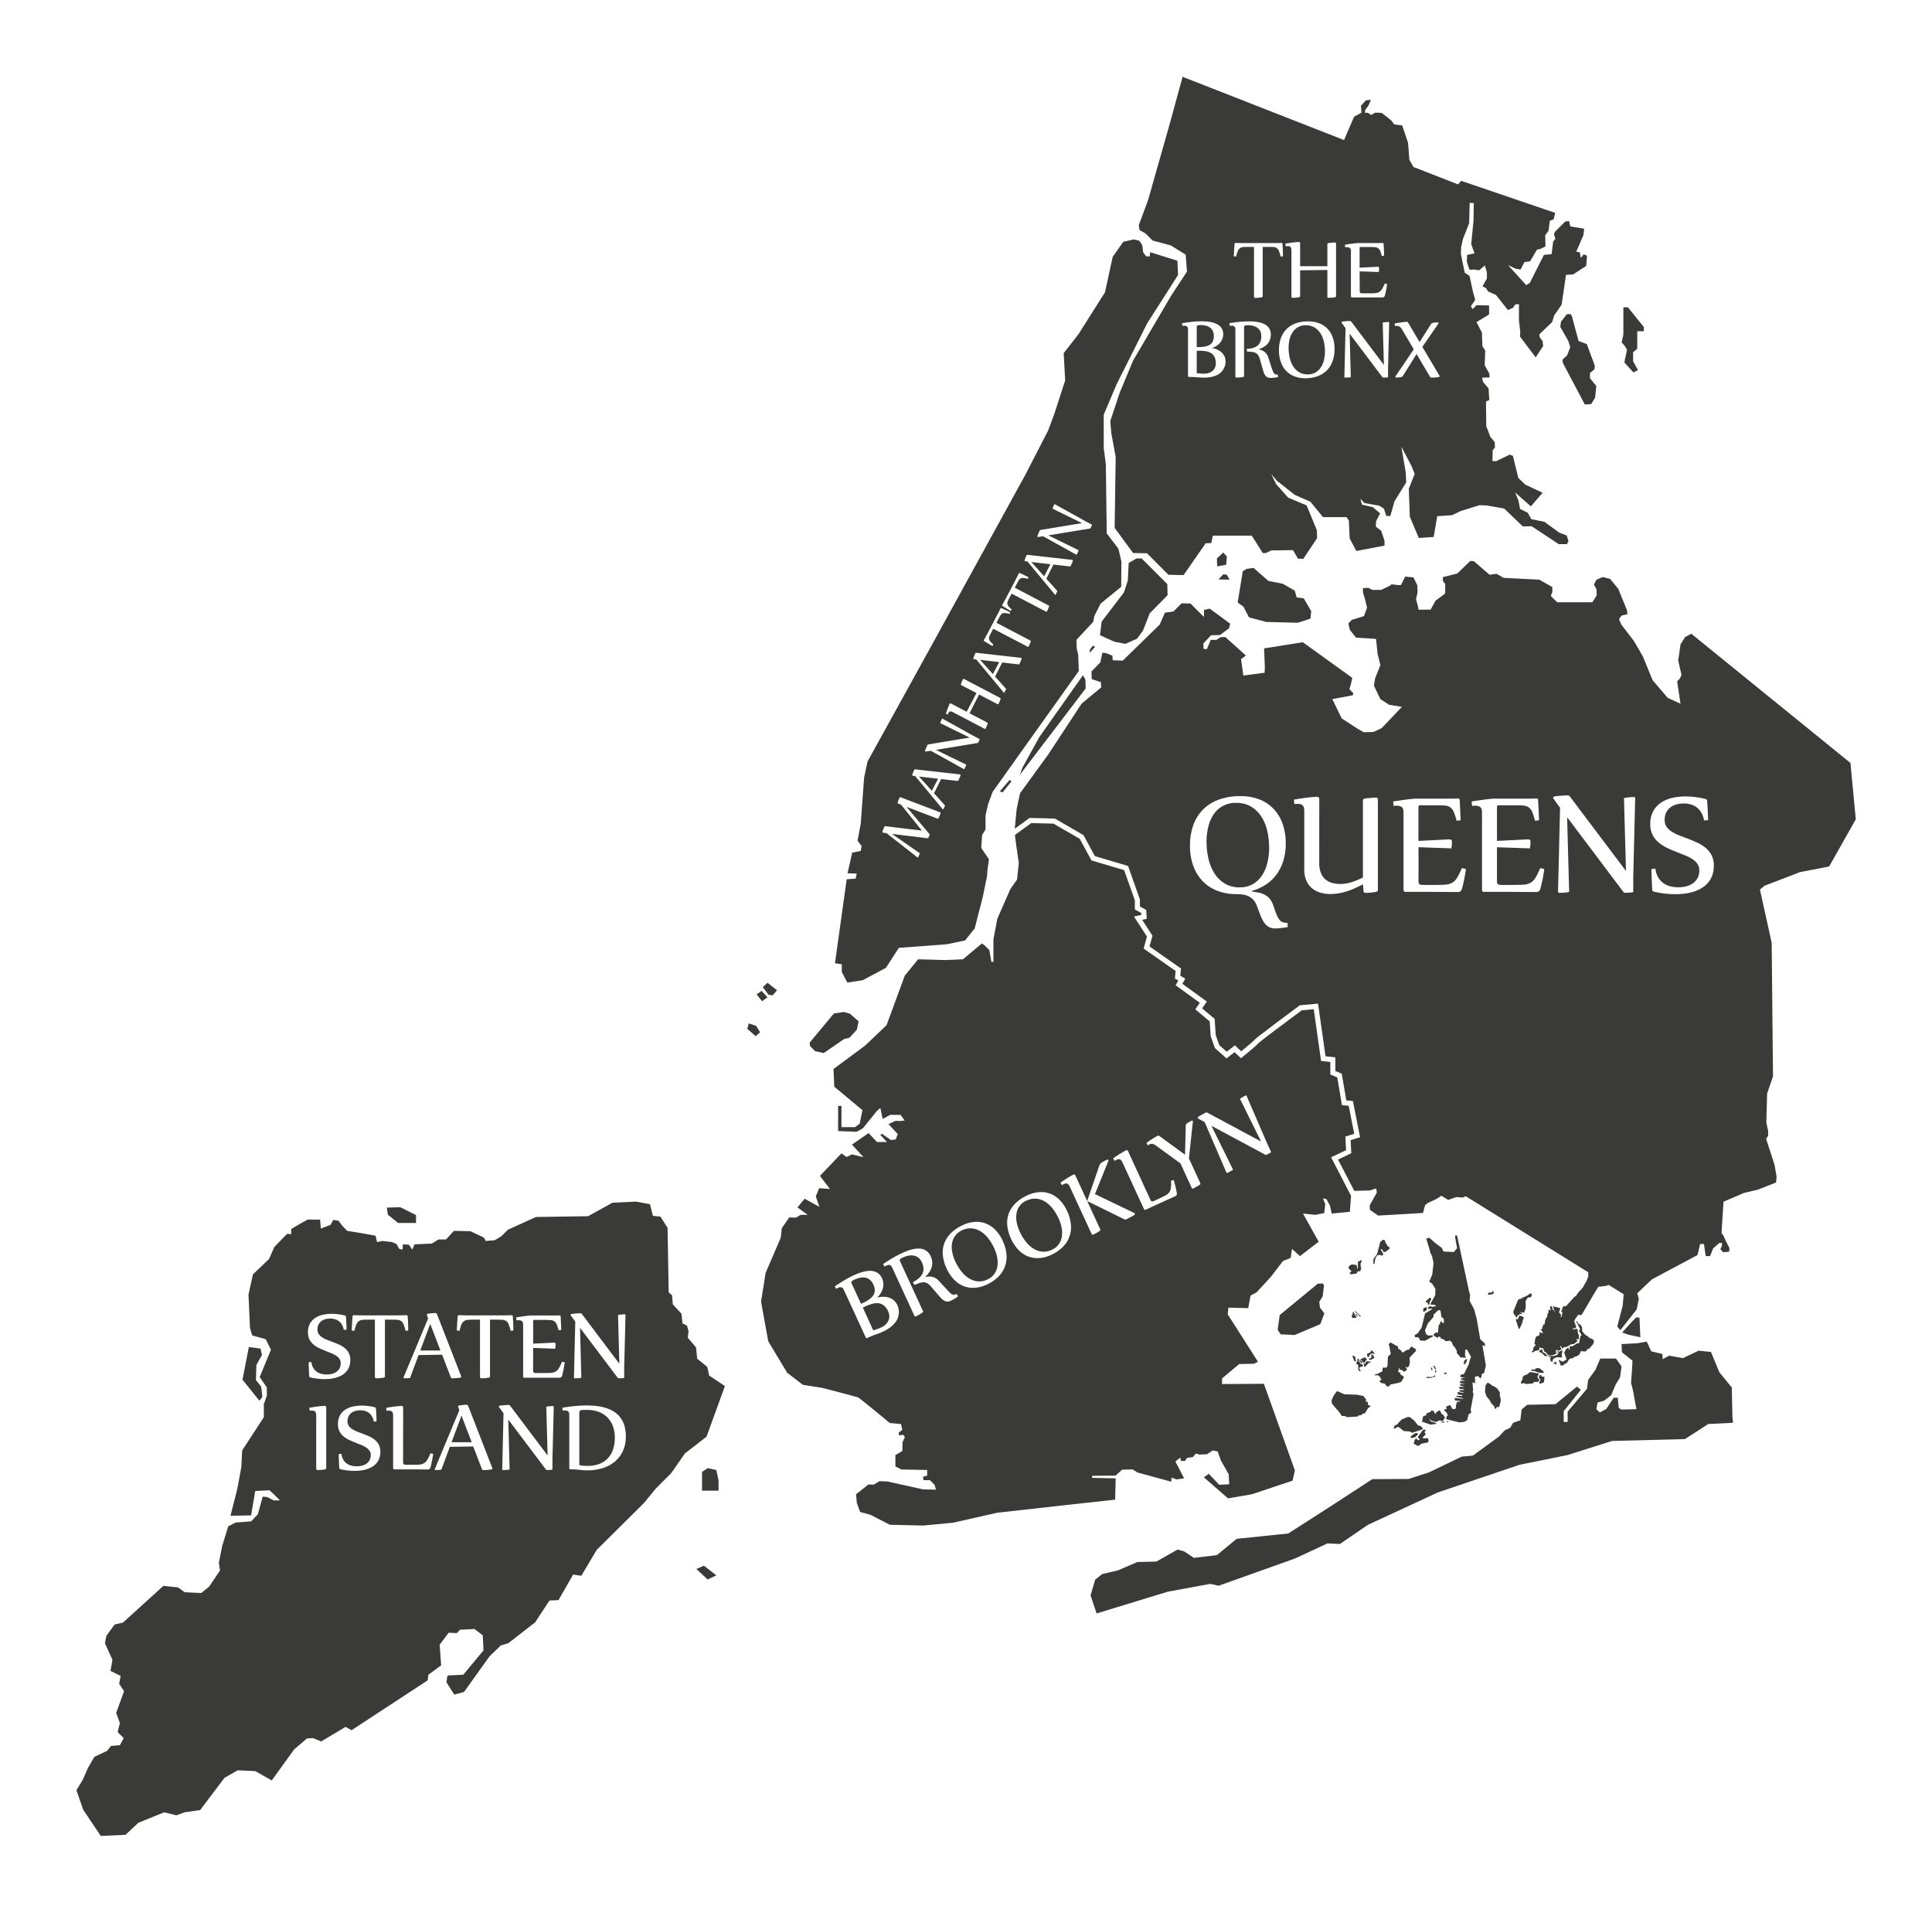 <svg xmlns="http://www.w3.org/2000/svg" id="Ebene_1" data-name="Ebene 1" viewBox="0 0 1479.12 1464.09"><defs><style>.cls-1{fill:#fff;}.cls-2{fill:#3a3a39;}</style></defs><rect class="cls-1" width="1479.12" height="1464.09"></rect><polygon class="cls-2" points="537.48 1126.69 541.78 1123.82 548.38 1125.25 550.11 1133 550.11 1141.04 543.79 1141.04 537.48 1141.04 537.48 1132.43 537.48 1126.69"></polygon><polygon class="cls-2" points="533.17 1201.02 538.91 1198.43 548.38 1205.89 541.78 1209.05 533.17 1201.02"></polygon><polygon class="cls-2" points="374.76 1267.88 355.25 1295.14 347.79 1297.15 341.76 1287.68 342.62 1282.52 354.67 1281.94 370.17 1263.29 369.6 1251.81 363.28 1246.93 352.09 1247.51 349.8 1250.09 343.48 1249.8 336.59 1258.98 337.74 1274.77 327.99 1281.94 327.41 1286.25 269.15 1324.42 264.56 1321.83 245.91 1333.03 239.59 1330.44 235 1330.73 225.25 1339.05 208.03 1362.87 195.4 1355.7 181.91 1355.12 171.87 1360.86 153.22 1385.54 141.16 1387.27 135.13 1389.56 125.67 1387.27 105.86 1395.3 96.11 1404.48 77.17 1405.34 63.68 1385.26 58.51 1370.33 63.39 1362.3 67.41 1353.11 72.29 1344.79 82.04 1340.2 84.91 1336.47 91.8 1335.89 94.67 1330.44 90.08 1325.85 91.8 1318.96 88.93 1311.21 94.96 1294.57 91.23 1288.83 92.38 1282.8 84.63 1279.07 86.06 1270.46 80.32 1257.84 81.47 1252.1 87.78 1243.49 94.1 1242.05 125.09 1213.93 136.28 1215.08 141.45 1218.81 154.08 1219.38 160.1 1214.5 168.43 1202.16 167.56 1196.14 170.15 1183.22 174.74 1168.3 180.48 1165.43 192.24 1164.57 197.41 1159.12 201.14 1145.63 204.58 1145.92 209.46 1148.5 214.34 1148.5 209.75 1143.91 206.31 1140.75 195.4 1141.32 192.24 1159.98 176.46 1160.26 181.63 1139.89 184.78 1122.96 185.36 1110.33 202 1084.79 202 1074.74 204.3 1068.43 204.3 1062.12 198.84 1054.08 207.45 1033.13 203.44 1025.1 193.1 1022.23 191.38 1016.49 190.24 990.95 193.68 975.45 206.02 963.68 210.04 954.5 219.79 944.46 222.95 944.74 222.95 940.73 231.85 935.56 235.58 933.55 245.05 933.55 245.62 940.44 253.08 937.57 255.09 933.84 259.11 934.41 261.98 938.14 265.71 942.16 276.33 943.88 287.52 945.89 288.67 950.77 292.69 949.91 300.15 950.77 303.59 952.21 305.6 955.94 308.18 956.51 308.47 952.49 313.06 952.78 315.64 956.51 317.37 952.49 330.57 951.92 335.73 948.76 341.47 948.76 347.5 942.16 360.13 942.45 370.46 947.33 371.89 949.91 378.78 949.34 383.94 946.18 388.82 941.3 410.35 931.54 450.24 930.97 468.89 920.64 486.97 919.78 497.59 921.78 499.88 930.68 505.62 931.25 511.08 939.87 511.94 989.23 514.52 991.52 515.1 998.41 521.7 1005.58 522.56 1013.04 526 1014.77 527.15 1019.07 526.57 1023.95 532.89 1031.41 533.75 1040.02 541.5 1046.33 542.93 1052.93 554.99 1060.97 540.92 1099.71 524.28 1112.63 513.95 1127.55 502.18 1139.32 493 1150.51 456.84 1186.38 445.07 1206.18 438.76 1205.32 427.57 1224.84 420.68 1225.12 409.77 1241.77 389.11 1257.84 383.37 1259.56 374.76 1267.88"></polygon><polygon class="cls-2" points="190.52 1031.12 199.42 1032.27 200.57 1037.15 196.26 1044.9 195.97 1056.38 199.99 1061.54 200.85 1069.29 198.56 1072.16 185.64 1056.09 190.52 1031.12"></polygon><polygon class="cls-2" points="296.13 924.37 306.46 924.08 318.51 930.11 318.51 936.13 304.74 936.13 296.99 929.82 296.13 924.37"></polygon><polygon class="cls-2" points="579.27 761.13 583.04 758.49 587.57 763.39 583.42 766.41 579.27 761.13"></polygon><polygon class="cls-2" points="572.11 787.52 573.24 783.38 578.9 785.26 581.91 790.16 578.52 793.18 572.11 787.52"></polygon><polygon class="cls-2" points="588.38 761.42 583.97 755.55 587.56 752.29 594.9 758 591.47 761.91 588.38 761.42"></polygon><polygon class="cls-2" points="619.84 798.11 638.43 775.77 646.09 774.63 650.66 775.93 657.34 781.8 656.04 788.16 650.33 794.36 646.26 795.33 630.6 806.09 624.08 804.63 620.17 800.71 619.84 798.11"></polygon><polygon class="cls-2" points="639.25 737.29 648.21 673.05 655.06 672.56 655.88 668.65 648.86 668.49 652.45 652.67 658.97 651.37 659.63 647.62 656.53 643.54 658.97 630.5 661.58 595.12 664.19 582.89 713.59 493.38 785.17 363.11 802.45 329.52 807.18 316.81 815.49 291.21 814.35 270.34 825.76 255.67 845.98 223.71 851.85 196.65 860 185.07 867.83 183.28 872.23 184.25 874.51 187.68 875.17 193.06 877.45 196.16 880.22 196.32 880.55 193.06 901.41 199.58 901.9 210.5 878.26 247.51 854.79 294.31 845 317.46 845 342.89 846.63 355.61 847.29 408.27 856.25 420.01 858.53 429.8 858.37 449.2 842.56 462.08 837.83 471.53 837.01 475.94 824.13 489.79 824.3 496.32 825.44 501.04 825.93 513.6 759.9 606.21 756.47 615.66 754.51 624.14 754.51 634.9 751.91 639.14 751.25 649.09 757.12 657.73 755.98 665.88 755.66 670.77 752.4 686.59 746.2 710.72 738.86 719.85 725 722.78 688.16 725.55 678.21 740.88 660.44 750.33 648.7 752.13 644.46 743.98 644.46 738.11 639.25 737.29"></polygon><polygon class="cls-2" points="773.04 596.93 765.38 605.83 767.66 606.45 774.28 598.17 773.04 596.93"></polygon><polygon class="cls-2" points="782.76 587.62 795.8 564.03 829.12 516.85 830.98 520.16 831.19 526.99 780.7 593.21 782.76 587.62"></polygon><polygon class="cls-2" points="834.29 499.67 838.43 495.12 836.57 494.29 834.29 497.6 834.29 499.67"></polygon><polygon class="cls-2" points="842.15 486.22 843.4 475.87 860.57 453.32 863.47 444.21 864.09 430.97 870.09 427.45 874.02 427.45 893.68 447.11 893.89 455.6 880.23 469.46 875.06 482.7 870.5 488.91 861.61 492.84 853.12 491.19 842.15 486.22"></polygon><polygon class="cls-2" points="931.85 433.51 931.65 427.43 936.56 422.92 939.3 426.06 938.72 432.33 931.85 433.51"></polygon><polygon class="cls-2" points="932.83 443.52 936.56 439.59 939.3 439.99 941.27 443.71 932.83 443.52"></polygon><polygon class="cls-2" points="947.54 461.18 951.47 437.24 954.41 435.47 959.71 434.69 971.09 444.69 982.08 446.85 991.3 452.15 992.67 457.25 998.17 458.04 1003.86 467.85 1003.27 473.54 993.65 476.68 969.52 476.09 956.18 472.56 952.06 464.51 947.54 461.18"></polygon><path class="cls-2" d="M878.09,423.5c-.59,0-10.6-.19-10.6-.19l-14.13-19.23.79-54.35-3.34-18.05-.78-9.42,7.26-21.78L867.49,276l29.24-49.83,12-18.25-1-13-11.38-7.06-13.93-3.73-5.29-5.3-4.71-2.75-.59-3.72,7.06-19,16.68-58.66,9.81-35.91L1029,107.21l7.65-17.85,5.69-3.14-.39-5.3,3.73-4.12,3.92-.39-2,4.51-2.35,3.14-.39,2.16,2.55.2,2.35,1.57,3.14-1.77,4.9.2,7.26,5.69,2.36,3.14,6.08.78,4.51,13.34,1,12.95,3.13,5.5,34.15,13.34,2.35-2.75,72,24.53-1.18,4.9-2.94,1.18-1,7.65L1183,180l.19,8.63-4.12,2-2.35.4-5.3,9-4.32.59-2.94,5.69-3.73-.59-5.88-2.75,13.93,15.31,2.74-1.77,10.8-21.38,5.88-.59,1.18-9.62,1.77-2.16-1.18-3.33.78-2,7.85-7.85,2.94-.39,1,4.12,10.59,1.76-.59,4.91-5.49,12.75,2.74.39.79,4.32,2.16-2.75,2.55,1-.59,7.85-10,6.48-5.49.39-3.34,22.76-5.69,8.24-1.57,5.1-9.81,9.42.4,2.55L1181,261l.4,3.93-5.69,8.63-12-15.89.19-3.53-1-8.64V232.79l-2.74.19-2,2.75-3.72,1.57-3.73-4.71-5.5-6.87-5.88-2.55-1.77-2.74-2.55-1.18.59-1.18,2.75-4.9v-4.71l-1.57-5.3-4.32,3.73-3.92-.59-3.54.2-2-6.28.2-5.1,5.69-1.18-2.55-7.06,1.76-17.86.2-13.54-3.14-.19-.39,15.5L1120,183l-1.37,6.08-.2,4.91,1.18,6.28,1.77,8.43,3.72,2.56,2.56,12,1.76,6.28-3.33,4.91,1.37,2.16,2.94-3,9.62.2v6.87l-9.62,5.88,4.12,8,.4,10.4,2.15,3.33-.39,11.38,3.53,6.28.2,2.94-5.69.2.59,3.14,4.31,5.1.59,8.83-2.55,1.18.2,18.83,3.14,8.24,3.33,3.93.2,4.12-1.77,2.16-.19,8.24,2.74.19,10.6-5.1,2.35,1,4.12,16.88,5.3,5.1L1181,377.2l-9,10.4L1160,377l2.55,6.28,1.18,6.28,5.88,2.94,2.75,4.91,10,2,11.57,8.44,5.5,2,1.37,4.32-1.18,2.35h-6.27l-20.8-13.73-6.67.19-14.33-13.73-13.54-2.36-5.29-.19-14.52,4.51-6.48,3.14-11.38.78-2.74,15.9-11.38.78-6.87-16.28-.79-21.39,4.52-11.38-2.55-6.28-7.66-14.52,3.34,19.62.19,3.73.2,3.92-9,14.52-3.14,11.19h-3.14l-1.77-5.5-3.53-2.35-11.38-2-3.14-3.34,1.18,4.51,8.43,2,5.5,4.71L1053.5,399l-.2,4.12,4.12,3.14,2.55,7.65v3.73l-21.58,4.12-5.1-9.62-.59-13.53-1.77-2.75h-18.05l-9.61-11.77-12-5.3L977.57,368l-4.32-5.1,3.73,7.65,9.22,10.4,14.13,5.88,7.84,19,.2,6.08-10.6,15.89-4.12-.2-3.72-6.47-16.68.2-4.12,2h-2.36L958.34,410H928.51l-1.17,5.69-4.32.19-16.88,24.33L894.57,440Z"></path><polygon class="cls-2" points="1242.83 235.25 1246.37 235.25 1258.5 250.36 1258.5 253.53 1253.46 253.53 1253.46 266.96 1250.29 269.57 1250.29 276.48 1254.02 283.38 1250.47 285.06 1243.57 277.41 1245.63 267.71 1243.57 264.35 1241.52 262.11 1242.83 256.14 1242.83 235.25"></polygon><polygon class="cls-2" points="1203.47 242.15 1208.51 260.99 1214.85 263.42 1221 280.02 1220.63 282.82 1217.27 285.43 1217.27 289.53 1222.12 295.5 1221.19 304.46 1218.2 309.31 1213.36 309.68 1196.57 277.97 1196.19 275.36 1199.74 272 1202.16 265.84 1200.67 260.99 1194.52 250.18 1195.08 246.26 1199.55 240.48 1202.54 240.48 1203.47 242.15"></polygon><polygon class="cls-2" points="839.53 1235.03 834.92 1221.2 838.47 1209.15 843.78 1204.9 855.84 1202.06 870.73 1195.68 885.27 1195.32 901.58 1186.11 906.54 1187.52 913.98 1192.49 931.57 1190.42 946.75 1177.93 986.27 1173.82 1017.1 1154.06 1050.62 1132.24 1078.44 1132.08 1094.09 1127.02 1119.07 1115.01 1127.61 1114.22 1147.53 1099.67 1151.95 1094.93 1156.22 1092.88 1158.43 1089.08 1163.97 1087.18 1164.91 1078.96 1169.18 1075.33 1190.84 1074.85 1207.28 1061.41 1210.29 1063.79 1197.16 1080.23 1197.16 1088.45 1200.17 1088.45 1200.17 1080.54 1215.03 1063 1215.82 1056.36 1221.51 1048.45 1225.15 1039.91 1237.16 1039.91 1241.43 1045.92 1240.32 1054.3 1237 1059.68 1233.53 1067.9 1228.15 1072.16 1223.09 1073.59 1222.14 1078.65 1224.83 1081.18 1229.73 1078.49 1235.42 1069.95 1238.59 1069.95 1239.22 1077.54 1241.11 1078.96 1252.81 1078.65 1250.28 1064.73 1248.7 1058.41 1249.49 1047.98 1249.81 1041.5 1241.75 1035.17 1241.43 1028.85 1253.44 1028.22 1260.72 1026.95 1264.19 1034.38 1272.73 1036.44 1272.89 1040.39 1277.79 1037.7 1288.38 1039.6 1300.4 1033.91 1309.88 1034.86 1316.37 1050.51 1325.85 1062.05 1326.33 1084.65 1326.8 1089.08 1307.83 1090.03 1289.96 1101.57 1234.16 1102.99 1199.69 1113.9 1163.49 1121.17 1100.89 1142.36 1047.3 1167.18 1025.8 1181.88 1016.31 1181.41 991.49 1192.95 933 1213.82 926.51 1212.39 893.95 1218.4 839.53 1235.03"></polygon><polygon class="cls-2" points="1241.9 1020 1249.49 1011.62 1252.65 1008.46 1255.18 1008.61 1255.82 1023.63 1246.96 1021.74 1241.9 1020"></polygon><polygon class="cls-2" points="979.73 1006.62 1008.99 982.54 1012.87 982.54 1013.65 984.09 1012.61 992.38 1010.02 996.52 1010.54 1000.92 1013.91 1005.33 1010.8 1013.61 991.12 1021.9 980.5 1021.38 978.17 1018.01 979.73 1006.62"></polygon><polygon class="cls-2" points="1105.77 958.06 1113.06 958.37 1115.54 955.43 1113.99 946.74 1114.3 945.5 1115.54 945.81 1124.69 988.47 1125.47 991.11 1125.16 995.77 1128.57 1002.13 1130.59 1009.73 1133.23 1025.09 1136.64 1028.19 1137.11 1030.37 1134.93 1029.74 1137.57 1045.26 1136.17 1051.16 1134.47 1051.62 1134.31 1053.48 1133.38 1055.19 1131.68 1053.33 1129.19 1053.79 1129.35 1058.91 1127.33 1058.14 1127.8 1064.34 1127.49 1065.28 1128.11 1067.29 1125.93 1078.93 1126.4 1081.26 1124.23 1082.81 1123.61 1085.6 1123.3 1087 1121.13 1088.39 1117.23 1088.77 1107.13 1086.34 1107.56 1084.02 1108.59 1083.78 1107.98 1082.87 1107.92 1081.77 1105.73 1079.7 1105.79 1078.73 1107.25 1078.73 1107.5 1078.24 1107.13 1076.72 1110.23 1075.44 1111.94 1078.49 1114.13 1078.61 1114.73 1077.09 1114.55 1076.24 1115.53 1072.89 1117.84 1073.01 1117.84 1072.4 1113.76 1071.92 1113.7 1070.09 1120.15 1070.7 1120.03 1070.21 1114.92 1069.18 1115.1 1068.45 1119.54 1068.57 1119.3 1067.84 1116.19 1067.48 1115.83 1065.53 1120.45 1066.2 1120.27 1065.65 1117.23 1065.04 1117.41 1064.01 1121.12 1064.01 1120.58 1063.46 1117.05 1062.91 1117.35 1061.58 1121.31 1061.64 1117.78 1060.48 1117.96 1059.38 1122.04 1059.32 1117.84 1058.59 1117.84 1057.01 1122.1 1057.07 1118.69 1056.1 1118.69 1054.88 1121.91 1054.7 1117.78 1053.91 1118.38 1052.33 1120.76 1051.78 1121.37 1050.62 1124.53 1044.12 1125.08 1041.56 1126.23 1038.7 1123.13 1033.04 1121.79 1033.16 1121.61 1037.79 1122.28 1038.7 1122.16 1039.25 1118.26 1039.13 1115.34 1035.72 1115.28 1033.96 1113.64 1031.1 1112.48 1030.06 1111.51 1027.39 1109.99 1026.23 1107.01 1026.65 1104.76 1025.01 1103.48 1024.83 1102.45 1023.25 1101.35 1023.13 1100.8 1024.1 1098.13 1022.76 1097.4 1021.42 1099.53 1019.9 1100.87 1020.21 1101.41 1014.61 1102.51 1013.03 1102.75 1011.75 1103.91 1011.33 1104.21 1012.78 1105.49 1012.42 1105.37 1009.56 1103.48 1007.92 1102.99 1004.09 1102.45 1002.87 1101.47 1002.93 1100.93 1003.05 1097.52 1006.34 1097.46 1008.1 1093.2 1012.97 1092.47 1014.67 1090.95 1018.26 1091.8 1021.18 1093.5 1022.34 1096.73 1022.09 1097.09 1022.95 1090.83 1026.35 1087.06 1026.05 1086.63 1024.53 1085.6 1023.67 1083.34 1023.61 1083.04 1021.97 1085.35 1020.57 1088.39 1016.25 1091.01 1005.36 1096.18 1002.26 1095.94 1001.47 1093.57 1002.2 1093.44 1000.8 1094.78 999.77 1096.73 1000.5 1097.94 999.83 1099.16 1000.31 1099.04 999.46 1098.43 998.73 1095.27 998.67 1095.27 997.82 1098.8 991.43 1098.92 986.5 1096.3 982.43 1094.48 981.39 1094.36 980.36 1095.21 978.78 1096.55 975.37 1097.52 966.73 1096.42 961.87 1095.76 960.16 1095.03 958.95 1094.54 956.76 1091.92 948.18 1094.11 947.39 1095.88 948.85 1098.37 951.16 1103.91 955.3 1104.76 957.49 1105.77 958.06"></polygon><polygon class="cls-2" points="1139.54 989.5 1142.06 989.32 1142.72 988.42 1143.44 988.36 1143.62 989.62 1142.48 990.95 1141.34 990.64 1140.5 991.18 1139.42 991 1139.12 990.58 1139.54 989.5"></polygon><polygon class="cls-2" points="1091.54 996.05 1094.78 993.17 1095.86 994.43 1094.42 996.77 1094.42 998.39 1093.34 998.81 1092.86 996.83 1091.6 996.95 1091.54 996.05"></polygon><polygon class="cls-2" points="1089.85 1001.34 1092.44 1000.5 1092.2 1002.84 1090.21 1004.16 1089.49 1003.68 1089.85 1001.34"></polygon><polygon class="cls-2" points="1123.08 1039.97 1120.91 1041.59 1120.73 1044.35 1121.33 1044.47 1122.89 1042.19 1123.08 1039.97"></polygon><polygon class="cls-2" points="1092.08 1054.87 1092.26 1053.96 1096.82 1054.02 1096.52 1054.57 1092.08 1054.87"></polygon><polygon class="cls-2" points="1106.07 1050.6 1105.29 1051.86 1107.82 1051.56 1107.28 1050.72 1106.07 1050.6"></polygon><polygon class="cls-2" points="1095.5 1046.99 1095.98 1048.86 1096.64 1048.92 1096.64 1048.14 1096.22 1046.88 1095.5 1046.99"></polygon><polygon class="cls-2" points="1097.3 1045.67 1098.86 1048.26 1099.59 1047.9 1098.08 1045.31 1097.3 1045.67"></polygon><path class="cls-2" d="M1098.68,1049.1s-.18,1.5,0,1.5h.79l.12-1.56Z"></path><polygon class="cls-2" points="1097.12 1053.66 1097 1054.51 1098.98 1053.36 1098.56 1052.7 1097.12 1053.66"></polygon><polygon class="cls-2" points="1138.88 1058.35 1141.39 1059.65 1141.96 1060.45 1143.95 1061.25 1146.4 1062.96 1148.34 1065.98 1148.17 1067.97 1148.79 1070.25 1148.96 1072.41 1147.77 1076.97 1145.83 1077.03 1145.43 1078.34 1144.29 1078.22 1144.07 1076.57 1141.67 1074.12 1140.42 1071.73 1137.86 1068.6 1136.89 1065.41 1137.29 1060.45 1138.88 1058.35"></polygon><path class="cls-2" d="M1179.15,1052.42l-.85,1.08-.18,1.14,1,1.08,0,1.54-1.14,1,1.36,1,2.68-1.2s.57-4.27.29-4.21a16.34,16.34,0,0,1-1.94-.18l-.57-1.19Z"></path><polygon class="cls-2" points="1175.11 1048.32 1172.32 1048.32 1172.32 1049.35 1175.16 1049.46 1175.68 1050.03 1178.98 1050.83 1182 1050.94 1181.54 1049.57 1178.58 1047.3 1175.96 1047.3 1175.11 1048.32"></polygon><polygon class="cls-2" points="1171.18 1050.37 1173.06 1050.37 1176.59 1051.17 1178.13 1051.28 1178.07 1052.02 1177.04 1053.5 1177.38 1054.87 1178.58 1056.29 1178.3 1056.92 1177.27 1057.78 1174.48 1057.83 1173.45 1058.97 1168.56 1059.43 1166.68 1058.74 1164.85 1059.14 1164.29 1058.29 1165.6 1055.72 1165.77 1053.85 1167.25 1052.65 1168.9 1052.25 1171.18 1050.37"></polygon><polygon class="cls-2" points="1024.09 1064.97 1029.18 1067.26 1038.85 1067.59 1043.77 1068.57 1045.98 1071.38 1045.52 1072.9 1046.89 1072.98 1047.27 1073.51 1047.19 1075.26 1049.48 1076.25 1047.35 1077.92 1044.91 1081.88 1043.62 1081.96 1041.79 1083.33 1040.42 1083.4 1039.28 1084.32 1031.6 1084.77 1029.09 1083.86 1027.34 1083.93 1025.28 1080.89 1022.09 1077.24 1019.73 1074.42 1019.42 1071.76 1021.17 1068.11 1023.38 1065.07 1024.09 1064.97"></polygon><polygon class="cls-2" points="1094.29 1085.46 1095.13 1087.89 1097.41 1088.58 1099.61 1089.41 1099.61 1089.95 1095.28 1090.48 1088.66 1088.27 1089.57 1084.09 1091.85 1083.33 1092.08 1081.88 1094.97 1080.82 1096.04 1079.6 1097.71 1080.13 1098.4 1082.03 1099.31 1081.96 1099.61 1080.82 1100.68 1080.59 1101.29 1079.75 1102.35 1079.75 1103.95 1082.57 1104.79 1082.79 1106.38 1085.31 1105.32 1086.37 1105.09 1087.59 1103.57 1087.74 1102.13 1087.13 1099.99 1088.35 1097.94 1088.2 1095.28 1087.06 1094.29 1085.46"></polygon><polygon class="cls-2" points="1103.19 1088.96 1106.38 1088.81 1105.4 1088.2 1103.49 1088.42 1103.19 1088.96"></polygon><polygon class="cls-2" points="1107.46 1088.54 1108.96 1088.64 1108.87 1088.1 1107.49 1088 1107.46 1088.54"></polygon><polygon class="cls-2" points="1089.41 1094.47 1085.34 1100.12 1087 1101.72 1085.82 1102.49 1084.12 1101.05 1083.09 1102.11 1082.32 1105.06 1085.37 1106.82 1086.36 1106.46 1088.45 1105.02 1092.9 1104.19 1093.73 1103.23 1093.38 1101.14 1092.58 1100.86 1089.38 1101.02 1089.31 1100.25 1091.46 1098.1 1091.04 1096.88 1090.53 1096.3 1091.56 1094.76 1091.07 1094.25 1089.41 1094.47"></polygon><path class="cls-2" d="M1080.11,1100.63a4.89,4.89,0,0,1,0-1.22l3-2.24,2-.35.54.93-1.86,2.08-2.85,1Z"></path><path class="cls-2" d="M1069.53,1092.3l-1.22,1.15-1.41-.1.77-2.14,2-.87,1.41-1.76,2.25-2.18,4.33-1.73,1.6,0s3.33,2.73,3.53,2.82,2.82,3.66,2.82,3.66l1.89.29,1.92,2-.61.73-7.6,2.57-2.08-1-4.39-.32-3.72-2.91Z"></path><polygon class="cls-2" points="1035.61 1006 1035.67 1004.26 1036.21 1004.2 1037.89 1007.5 1038.61 1007.98 1038.49 1008.63 1035.32 1008.81 1034.84 1007.2 1035.61 1006"></polygon><polygon class="cls-2" points="1039.33 1007.74 1037.71 1006.12 1038.01 1005.7 1039.45 1007.02 1039.33 1007.74"></polygon><path class="cls-2" d="M1039.59,1006l-2.31-2s.16-.58.25-.51,4.41,4.13,4.41,4.13l-.73.3Z"></path><polygon class="cls-2" points="1046.56 1036.38 1048.94 1035.25 1050.19 1033.49 1052.58 1036.11 1051.99 1036.35 1050.27 1035.84 1048.39 1037.28 1048.16 1038.73 1046.91 1038.61 1046.56 1036.38"></polygon><polygon class="cls-2" points="1049.72 1036.97 1050.78 1036.85 1052.22 1038.89 1051.87 1039.63 1050.66 1040.26 1049.57 1040.92 1048.39 1040.88 1047.92 1039.79 1049.41 1039.75 1049.99 1038.85 1049.72 1036.97"></polygon><polygon class="cls-2" points="1036.78 1041.74 1035.34 1037.83 1036.39 1037.71 1037.76 1038.96 1037.68 1040.45 1038.27 1041.82 1037.13 1042.09 1036.78 1041.74"></polygon><path class="cls-2" d="M1042,1040.25l2.89-1.29,1.49,1.26-.2,1.09s-.93.27-.93.47-.24,1.29-.24,1.29l-1.33-.12-2.27-2.7Z"></path><polygon class="cls-2" points="1046.2 1041.97 1049.45 1042.29 1049.25 1042.95 1047.92 1043.23 1044.99 1046.31 1044.48 1046.2 1043.97 1043.89 1045.34 1043.66 1046.2 1041.97"></polygon><path class="cls-2" d="M1040.3,1040.25s-.12,1.8,0,1.84a10.73,10.73,0,0,1,1.17,1v.9l1.57.35.46,1.76-1.91.16-.82.58,0,1.18,1.17,1.4-.58.2-.83-.2-.62-.94-.12-3.67s-1.72-1.13-1.64-1.25l1.09-1.64,0-1.92Z"></path><polygon class="cls-2" points="1040.77 1041.55 1042.33 1043.42 1043.39 1043.23 1041.08 1040.76 1040.77 1041.55"></polygon><path class="cls-2" d="M1084,1034.13l-4.84,5.08.2,3.35-.5,2.89-1.15,1.3-1.8-.55,1.35,2-1.65,1.64-1.49-.1-.65-1.2-.9.1-.8-.05-.5-1.69-.89,2.94,1,.9s.5-.45.5-.25.5,1.85.5,1.85l2.15,1.09.15,1.35-2.1,3.09-2.39.75-5.94,1.25-.45,1.25-2,.15-1.69-2.15-2.5-.45-1.74-1.39,1.79-1.25-1.34-2.25-1.45-1.09-2.15.15V1052l2.2-.45,1.4-.85,2-.85a15.24,15.24,0,0,1,.35-3l2.5.05,1.09-1.1.3-7.28,2.15-2.1-1-5.94-.65-1.44,1.4-1.45,5.74,3.09.35,1.9a6.76,6.76,0,0,1,1.39.5c.1.15,2,2.34,2,2.34l3-2.09,1.6-.15,1.94-2.5,3.65,2.2Z"></path><polygon class="cls-2" points="1039.53 971.01 1039.62 965.89 1042.04 964.56 1042.61 965.37 1041.66 967.12 1041.66 969.3 1042.18 970.58 1041.38 973.04 1039.2 973.24 1038.96 974.42 1038.25 974.89 1034.03 975.51 1033.32 974.33 1034.74 973.14 1032.47 970.91 1032.66 969.3 1034.79 967.83 1038.58 968.26 1039.1 971.2 1039.53 971.01"></polygon><polygon class="cls-2" points="1051.47 967.41 1051.42 963.85 1054.31 959.87 1056.68 950.68 1058.86 948.97 1060.1 949.26 1060.9 951.53 1061.75 952.48 1061.94 953.38 1063.89 954.9 1063.7 955.94 1060.9 958.17 1059.29 958.4 1057.91 956.03 1057.06 956.41 1057.91 958.02 1059.01 959.73 1058.63 960.77 1058.15 961.25 1056.4 960.54 1054.41 960.91 1052.99 963.28 1052.65 964.94 1052.32 967.41 1051.47 967.41"></polygon><polygon class="cls-2" points="1160.32 1009.77 1162.02 1009.83 1163.29 1006.97 1166.64 1008.23 1165.1 1013.4 1163.29 1017.3 1162.68 1017.08 1161.09 1012.02 1160.32 1009.77"></polygon><polygon class="cls-2" points="1158.84 1005.65 1158.56 1004 1162.19 995.04 1163.62 994.16 1164.72 994.16 1165.27 993.5 1169.11 991.8 1171.37 990.1 1172.41 990.15 1172.8 991.74 1172.03 992.9 1169.55 993.34 1167.9 995.98 1168.07 998.23 1168.07 1001.36 1166.75 1004.99 1165.87 1004.55 1163.67 1004.38 1163.67 1004.66 1165.21 1004.99 1165.32 1005.98 1163.78 1005.7 1161.42 1007.52 1161.26 1008.56 1160.65 1008.51 1160.32 1007.41 1158.84 1005.65"></polygon><path class="cls-2" d="M1195.55,1003.45l1.1-3.41,2.31-.27,2.74-3,3.74-4.18,1-.44s2.36-3.51,2.52-3.51,2.75-3,2.75-3l3.08-5.44,1.15-3.13.17-14.23,21.21,17-6.21,3.85-1.32.55-6.1.77-2.41,3.79-10.23,17.42-1.59.55-1.16-.55-.49.88-1.92,2.59-.66,1.86,1.54,4.13-.72,1-1.92.16.11.77,2.2-.33,1.15-.16.61,4.23.71.49-.22,3-.55.55-1.7-.5.27.44,1.16,1.1-2.92,2.37-2,.16-4.12,2.31-1.43-.22-1,1.32-1.65-2.14-.49.33,1.31,2-1.86,1.37-2-.6-.44.16-.16,1.82,1.15.27-.66.44-1.26.66-1.93.83-2.91,0-2-2.36-1.43-.77-.33-1.6-.49-.77-2-.27-.22-.5-.44.33,0,1-.77,1.1-2,.22-2.74,1.49-.44-.83.88-.6.6-2.7,1.32-1.37.16-.71-.88-.33.61-4,.82-1.87,2.42-.88.17-2.36.66-.11.44.71,1.42.22-.54-1.1v-.71l-1-.44v-.55l1.1-.71-.28-.72.77-1-.16-1.26,1.31-.22.61-3.79,1.37-2.09.44-2.53.55-.66.17-.88-.28-1,.94-.33,1,.55-.6-2.15.27-.93,1.1-.33.44,2.2,2,2.41-.77-1.81-.83-2.58,3.47.77.44.33,1,0,.77.61s-1.32,3-.83,3.24a8.93,8.93,0,0,1,1.54,1.81l-.33.61-.27.66h.87l.39-2.09.27-1.76-1.1.06,0-.77Z"></path><polygon class="cls-2" points="1178.24 1034.34 1180.16 1032.69 1180.71 1033.07 1181.15 1035.11 1183.07 1036.04 1185.05 1038.13 1182.58 1037.91 1180.49 1035.82 1179.06 1035 1178.35 1035.05 1178.24 1034.34"></polygon><polygon class="cls-2" points="1189.28 1043.08 1190.33 1043.02 1190.49 1042.2 1190.88 1042.25 1191.59 1043.35 1191.59 1044.56 1189.83 1043.68 1188.84 1043.13 1189.28 1043.08"></polygon><polygon class="cls-2" points="1187.03 1038.84 1185.6 1038.62 1185.66 1038.02 1189.17 1038.02 1191.92 1037.25 1192.75 1036.43 1193.19 1035.11 1192.09 1034.83 1192.03 1034.28 1193.52 1034.5 1194.23 1034.72 1195.16 1033.57 1196.1 1033.79 1196.1 1034.89 1195.6 1036.65 1195.93 1039.12 1192.09 1038.9 1190.11 1039.5 1188.84 1040.66 1188.68 1042.31 1187.25 1042.14 1186.7 1039.94 1187.36 1039.45 1187.03 1038.84"></polygon><path class="cls-2" d="M1019.08,885.87l11.44-5.44L1030,870l6.8-2.1-4.24-21.45-5.18-.54-3.58-21.2-5.33-2.25v-9.54l-7.06-.78-5.63-39.63-9.22.86c-12.12,9-31.3,23.36-33,25-.68.9-3,3.12-12.18,10.57l-1.32,1.07-4.89-4.61L939,810.16l-8.87-7.89-3.23-9.09-.77-11.33-11-9.24,3.44-5-18.52-13.42,2.07-3.62L899.5,749l.55-5.78-24.5-17.15,2.56-9.13-9.93-15.35,5.67-1.33-.09-1.36-4.93-2.74v-7l-8.2-23.1-25-7.42-9-16.56-20.1-11.61-17-.44-12.52,9.08.88,7.11L780,660.53l-1.37,12.75-5.1,7.26-10,22.76L760.56,719v17.26H759l-1.57-9-3.34-3.34-2.35-1.77L737.21,734.3l-13.15.59-21.19-.59-10.2,12.56-13.93,37.87-16.48,15.69-24.14,17.86.59,13.54,21.58,18-2.15,10.4-3.54,2.55H644.21V846.53h-2.56v19.23s13.35.59,13.94.59,5.1-2.75,5.1-2.75l10.59-13.14L674,848.1l1.76,8.44,5.7-3.14h8l1.57,2.16,1.57,2.16-4.12.39-2.75-.2-5.49,2.55,7.06,7.65-1.57,4.13-3.73.39-6.67-4.71-1.37.78,5.1,5.5h-7.65L665,867.33l-12.75,8.83,8.83,9.61-8.83-2.15-4.12,2-3.92-2.75L627.72,900.1l7.66,10-8.24-.59-2.56,6.28,2.75,8.05L616,917.56l-5.49,6.67,7.85,5.69h-5.5l-3.53,2.16-5.1-.2-5.69,8.24-.79,7.26-11.57,26.88-3.53,22,5.49,30.41,14.52,24.14,12,9.22,14.91,2.35s25.7,6.67,27.27,7.26,24.33,19.62,24.33,19.62l8.64.79,1,4.51-2.75,2,.2,2.16,3.33-.39,1.18,1.76-1.77,3.73-.19,6.87-5.3,3.14v8.63l4.51,2.36,19.82.39v4.32l-3.14.78L707,1133h4.91l3.53,3.53,1.18,3.73-10-.2L679.33,1134l-6.09-.2-4.12,2.55h-4.31l-9.42,7.46.59,6.67,2.55,6.87,7.85,2.16,14.91,7.65,25.51.59,22.76-2.16,33.94-7.65,52.58-5.89,37.68-4.12.39-16.29-18-.39v-1.57l18-.19,4.9-4.52,8.05-.19,3.73,2.35,25.9,7.07.19-3.14,3.93,1.37,5.69-.79-6.67-12.95,3.72-2.94.59,2.55h3.14l1.38-2.35,4.51-.59,2.35-2.75,2.55.79,5.89-.2,4.51-2.94,3.73.78,2.55,7.07,5.89,10.39.39,7.66-7.65.39-8-8.44-3.72,2.75,18.44,16.09,18.25-3.14,31.19-10.4,1.77-7.85-23.74-66.32-32,.2v-4.32l13.14-11,11.38-.19,2.95-1.57-23.16-36.3.59-5.1,15.11.39,1.77-9.61,4.7-2.55L973.25,977l9-11.77,5.89-2.36,1-6.86,6.08,5.49,14.33-11-12-21.58,9.42,1,6.86-1.37.79-6.87-1.77-4.32,2.55.4,2.75,4.9,1.37,6.28,13.93-1.37.91-12.22Z"></path><polygon class="cls-2" points="1216.32 1023.73 1215.5 1022.69 1213.91 1021.97 1211.32 1019.11 1211.21 1015.98 1209.89 1013.84 1208.63 1013.62 1207.26 1011.14 1206.71 1011.53 1209.84 1017.47 1208.9 1018.35 1209.01 1018.95 1210.99 1022.19 1209.95 1022.58 1208.9 1028.18 1207.48 1028.24 1203.9 1030.49 1201.7 1030.55 1201.76 1032.91 1201.05 1032.96 1200.77 1031.48 1198.9 1032.69 1197.53 1035.38 1199.34 1040.66 1197.8 1041.43 1197.25 1042.09 1196.04 1042.14 1193.41 1040.99 1193.3 1041.54 1194.29 1043.41 1194.78 1045.22 1196.43 1045.22 1198.52 1043.68 1199.51 1043.41 1201.05 1040.82 1202.25 1039.89 1204.34 1039.67 1205.11 1038.62 1207.2 1038.13 1209.34 1036.65 1210.17 1034.45 1210.77 1034.23 1211.65 1034.39 1213.91 1034.5 1215.06 1033.46 1215.01 1032.74 1216.49 1032.52 1219.84 1028.73 1219.9 1028.02 1220.28 1027.58 1220.06 1025.65 1216.32 1023.73"></polygon><path class="cls-2" d="M1416.68,584l-121.84-98.89-4.71,2.55-3.53,5.5-1.77,12.36,1.37,6.28,1.18,4.9-1.37,2.75-2,2.16,2.56,17.07-9.82-4.51-11.57-13.54-7.46-18.25-6.86-11.77-9.62-12.56-1.76-4.12,2-2.75,4.51-1-.39-3.14-6.67-16.28-6.28-7.66-5.69-1.37-4.71,2-2,3.73,2,3.53.19,4.71-3.33,5.3h-26.88l-2.94-2.75-2-2.16,1.18-2.94V449.4l-10-5.69-27.27-1.37-5.49-3.14-5.3.79-12-10.4-2.75-.2-10,9.61-11,2.75v2.94l1.76,2.36v7.26L1099,459.8l-3.73,6.87h-9.22l-.59-2.94-1.37-5.1,1.17-5.11-.19-5.49-2.95-6.08-6.27-.59-3.34,6.47h-2.16l-4.9-.58-1.57,1.17-6.48,3.14h-6.67l-3.14-1.57-4.12.2v3.14l1.38,4.71,1.76,7.06-2.35,6.48-9.42,2.94-2.55,2.75,1.17,4.9,4.71,5.89,15.31,1,1.18,11.38,2.15,8.63-4.12,10.4-.78,5.49,4.9,10.21,6.68,4.31,9.81,1.57-15.51,16.29-6.27,2.94-7.46.2-5.1-2.94-11.77-7.66L1020,535.15l15.69-2.95.4-1.57-3-3.13,1.18-3.93,1-4.71-37.87-27.27-29.63,4.71.59,14.32-.19,4.32-16.29,2.16-1.76-12.56,3.72-2.75-15.69-14.13H934.6l-3.34,2.16h-4.32L924,496.89l-2.55-.2-.2-4.12,5.89-6.28,6.87-.2,6.86-5.1,1-3.53-15.7-11.57-4.43,1v5.37L911.46,462l-6.77-.24-6.31,6.31-6.54.93-4,9.11-28.25,27.55-7.7-.24-.23-3.5L847,500l-3-.46-1.63,7.47-6.77,7,.23,5.84,7,2.34.24,4L828.1,538.57l-25.45,38.76-21.71,29.88-2.57,11.91-1.48,15.21,11.36-8.24,19.35.5,21.9,12.66,8.75,16.1,25.38,7.52,9.08,25.6v5.41l4.79,2.65.45,6.75-3.51.83,7.89,12.19-2.3,8.16,24.11,16.88-.53,5.56,3.83,2.23-2.25,3.94,18.75,13.59-3.59,5.24,9.55,8,.85,12.44,2.71,7.65,5.71,5.07,6.25-4.89,4.84,4.57c4.64-3.81,9.36-7.81,10.13-8.69.55-.81,2.93-2.76,17.47-13.67,8.31-6.25,16.7-12.47,16.79-12.53l.43-.33,14-1.3,5.72,40.31,7.52.83v10.45l4.93,2.07,3.44,20.39,5.09.54,5.48,27.7-7.25,2.23.53,10-10.16,4.83,12.45,24,12-.33,4.71-1.57.59,3.14-5.5,9.81.2,3.53,6.28,4.32,34.33-2,1.57-5.89,1.77-1.57,6.67-3.14,4.12-2.55,5.1,3.14,6.28-2.16,4.91.39,2.35-1,120.87,75-.79,8.83-4.12,15.89,2.36,2.75,12.36-15.7.39-1.38,1.37-6.86-1.17-4.32,11.18-10.59,34.93-18.64,2-8.44h2.94l1.37,9.22h3.34l2.35-5.89,4.71-4.12h2v2.16l-1.17,2.55,2,2.36,4.71-.39.2-2.75-3.34-6.67-1.37-3.14-1.38-1.57,1.57-24.14,15.5-6.67,10.79-2.55,13.94-5.49.39-4.51-1.57-9-6.48-20,1.57-2.16v-3.93l-1.37-6.27.59-22.18,4.51-13.14-1-102.23-9-40.81,3.54-2.94,27.07-10.4,22.37-4.32,20.41-36.1Z"></path><path class="cls-1" d="M694.09,617.66l17.56,20.88a.57.57,0,0,1,.08.61c-.12.31-.27.65-.44,1s-.37.75-.56,1.13a.62.62,0,0,1-.66.35l-27.2-3.3L704,653c.18.14.21.34.08.61s-.28.69-.48,1.14-.43.91-.68,1.38q-.18.35-.45.21a1.08,1.08,0,0,1-.23-.16l-23.58-18.46-2.58-.34a1.25,1.25,0,0,1-.27-.08c-.26-.14-.33-.38-.21-.74s.21-.62.35-1,.29-.74.43-1.09.28-.67.41-1l.29-.63a.67.67,0,0,1,.37-.34,1.88,1.88,0,0,1,.56-.05l27.77,3.34-15.91-19.82-2.17-.83s-.09,0-.21-.08a.57.57,0,0,1-.27-.73c.09-.29.2-.62.34-1s.28-.72.42-1.07.27-.65.4-.93.22-.49.29-.62a.67.67,0,0,1,.92-.39l29.91,11.41.17.06.11.05a.57.57,0,0,1,.3.75c-.1.31-.22.65-.37,1s-.3.76-.46,1.11-.3.68-.44,1-.25.51-.32.64a.8.8,0,0,1-.28.32.37.37,0,0,1-.37,0Z"></path><path class="cls-1" d="M715.07,607.2l8.21,9.13a.55.55,0,0,1,.09.61c-.12.31-.27.66-.45,1s-.4.82-.65,1.29q-.21.39-.45.27a.35.35,0,0,1-.11-.09l-21.08-25.38-1.7-.24a1,1,0,0,1-.29-.09c-.25-.13-.31-.36-.2-.7s.2-.61.35-1,.28-.73.42-1.08.27-.66.4-.94.23-.5.3-.63a.84.84,0,0,1,.94-.42l33.94,3.82a.94.94,0,0,1,.31.07c.28.14.36.39.23.75s-.23.67-.38,1.06-.31.77-.47,1.14-.31.69-.46,1-.25.52-.32.65a.63.63,0,0,1-.67.37l-12.51-1.45Zm-1.68-1.88,4.83-9.21-14.63-1.72Z"></path><path class="cls-1" d="M710.05,570.23a.6.6,0,0,1,.38-.34l.58-.13,31.42-5.17-22.36-10.93c-.19-.11-.23-.29-.11-.56s.26-.74.47-1.26a15.24,15.24,0,0,1,.67-1.46.38.38,0,0,1,.58-.2l23.64,13.13,4.5,2.36c.2.1.23.29.11.56s-.27.66-.45,1-.36.76-.56,1.13a.61.61,0,0,1-.26.3,1.07,1.07,0,0,1-.41.1L716.59,574l22.92,11.22c.2.11.24.29.12.56s-.28.75-.52,1.28-.46,1-.68,1.42a.38.38,0,0,1-.57.2l-25.28-14-3.81.58a.43.43,0,0,1-.32-.05c-.21-.11-.28-.33-.21-.67s.22-.65.4-1.08.35-.86.53-1.3l.53-1.18C709.86,570.6,710,570.36,710.05,570.23Z"></path><path class="cls-1" d="M736.08,524.53a.74.74,0,0,1-.38-.95c.09-.28.21-.6.35-1s.29-.7.44-1,.28-.65.4-.93l.29-.61a.61.61,0,0,1,.93-.27l27.49,14.4a.72.72,0,0,1,.38,1c-.1.31-.22.64-.35,1s-.27.71-.42,1-.28.63-.41.91l-.3.61a.6.6,0,0,1-.93.26l-14-7.33L742.24,546l13.46,7a.72.72,0,0,1,.38,1c-.1.31-.21.64-.35,1s-.27.7-.41,1-.28.64-.42.91-.23.48-.3.61a.6.6,0,0,1-.92.27l-24.33-12.74a4.22,4.22,0,0,0-1.18-.45,1.87,1.87,0,0,0-.89,0,1.7,1.7,0,0,0-.66.44,3.41,3.41,0,0,0-.52.75,8.62,8.62,0,0,0-.49,1.12l-1.43-.57q.45-1.45.9-2.73c.3-.86.58-1.61.84-2.26s.47-1.18.66-1.61.3-.7.36-.81a.79.79,0,0,1,1.2-.38l11.94,6.26,7.5-14.32Z"></path><path class="cls-1" d="M761.84,517.92l8.21,9.13a.57.57,0,0,1,.09.61c-.12.31-.28.66-.46,1s-.39.82-.64,1.29c-.14.27-.29.35-.45.27a.35.35,0,0,1-.11-.09L747.4,504.79l-1.7-.23a1.11,1.11,0,0,1-.29-.1c-.25-.12-.32-.36-.2-.69s.2-.62.35-1,.28-.73.42-1.07.27-.66.4-.95.23-.5.3-.63a.86.86,0,0,1,.94-.42l33.94,3.82a.94.94,0,0,1,.31.07.54.54,0,0,1,.23.75c-.1.32-.23.67-.38,1.06s-.31.77-.47,1.14-.31.69-.46,1-.25.52-.32.65a.63.63,0,0,1-.67.37l-12.51-1.45ZM760.16,516l4.83-9.21-14.63-1.71Z"></path><path class="cls-1" d="M758.81,484.31c-.56,1.07-1,2-1.3,2.69a4,4,0,0,0-.34,2,4,4,0,0,0,.91,1.94,18.78,18.78,0,0,0,2.45,2.39l-.77,1.16-.53-.29-1-.6-1.32-.79-1.39-.84c-.45-.27-.87-.53-1.25-.78s-.68-.44-.89-.59a.42.42,0,0,1-.14-.63q1.21-2.22,2.31-4.24c.73-1.35,1.4-2.6,2-3.75l4.28-8.18c.6-1.14,1.26-2.41,2-3.79s1.43-2.83,2.18-4.34a.41.41,0,0,1,.57-.2c.25.09.58.22,1,.41s.86.39,1.34.61l1.47.69,1.37.67,1.07.53.55.27-.52,1.29a20.68,20.68,0,0,0-3.34-.67,4,4,0,0,0-2.09.3,3.73,3.73,0,0,0-1.44,1.39c-.42.65-.91,1.51-1.47,2.59l-1.65,3.15,25.82,13.53a.71.71,0,0,1,.38.95c-.1.3-.21.63-.35,1s-.27.7-.42,1-.28.64-.41.91-.23.48-.3.61a.61.61,0,0,1-.93.27L760.4,481.29Z"></path><path class="cls-1" d="M772.87,457.48c-.56,1.07-1,2-1.3,2.69a3.89,3.89,0,0,0-.34,2,3.94,3.94,0,0,0,.91,1.93,18.6,18.6,0,0,0,2.44,2.39l-.77,1.17-.53-.3-1-.6-1.31-.78c-.48-.29-1-.56-1.39-.84l-1.26-.78c-.38-.25-.68-.44-.89-.6s-.28-.35-.14-.63c.82-1.47,1.59-2.89,2.32-4.24s1.39-2.6,2-3.74l4.29-8.19c.6-1.14,1.25-2.41,1.95-3.79s1.43-2.83,2.18-4.34a.42.42,0,0,1,.58-.2c.24.09.57.22,1,.41l1.34.61,1.47.69,1.37.67,1.07.53.54.27-.52,1.29a21.61,21.61,0,0,0-3.34-.67,3.94,3.94,0,0,0-2.08.3,3.75,3.75,0,0,0-1.45,1.39c-.41.65-.9,1.52-1.47,2.6l-1.65,3.14,25.82,13.53a.7.7,0,0,1,.38.95c-.09.3-.21.63-.35,1s-.27.7-.41,1-.28.64-.42.91-.23.48-.3.61a.6.6,0,0,1-.92.27l-26.19-13.72Z"></path><path class="cls-1" d="M801.06,443l8.22,9.13a.57.57,0,0,1,.08.61c-.12.31-.27.66-.45,1s-.4.82-.64,1.29c-.14.26-.29.35-.46.27l-.11-.09-21.08-25.38-1.69-.23a1.43,1.43,0,0,1-.3-.1c-.24-.13-.31-.36-.2-.7s.21-.61.35-1l.43-1.08c.14-.34.27-.66.4-.94s.23-.5.3-.63a.84.84,0,0,1,.93-.42l33.95,3.82a1,1,0,0,1,.31.07c.27.14.35.39.23.75s-.23.67-.39,1.06-.3.77-.46,1.14-.32.69-.46,1l-.33.65a.61.61,0,0,1-.66.37l-12.51-1.45Zm-1.67-1.88,4.82-9.21-14.63-1.72Z"></path><path class="cls-1" d="M796,406.07a.66.66,0,0,1,.38-.34l.59-.13,31.42-5.17L806.07,389.5c-.2-.11-.23-.29-.11-.56s.26-.74.47-1.26a15.24,15.24,0,0,1,.67-1.46.37.37,0,0,1,.57-.2l23.65,13.13,4.49,2.36c.2.1.24.29.12.56s-.27.66-.45,1-.36.76-.56,1.13a.67.67,0,0,1-.27.3,1,1,0,0,1-.41.1l-31.66,5.21,22.93,11.22c.19.11.23.29.11.56s-.28.75-.51,1.28-.47,1-.68,1.42a.39.39,0,0,1-.58.2l-25.27-14-3.81.58a.42.42,0,0,1-.32-.05c-.21-.11-.28-.33-.21-.67s.22-.65.39-1.08.35-.86.54-1.3.36-.83.52-1.18Z"></path><path class="cls-1" d="M639.08,984.68c2-1.33,4.16-2.73,6.52-4.2a74.36,74.36,0,0,1,8.27-4.39c1.17-.53,2.41-1.05,3.74-1.54a33.39,33.39,0,0,1,4-1.22,21,21,0,0,1,4.05-.53,12.13,12.13,0,0,1,3.83.47,9,9,0,0,1,3.32,1.82,10,10,0,0,1,2.5,3.47,10.49,10.49,0,0,1,.93,3.45,11.66,11.66,0,0,1-.25,3.75,13.4,13.4,0,0,1-1.49,3.77,15.31,15.31,0,0,1-2.83,3.52l.06.15c.45-.12,1.06-.25,1.82-.38a16.5,16.5,0,0,1,2.55-.2,17.1,17.1,0,0,1,2.94.27,11.36,11.36,0,0,1,3,1A10.28,10.28,0,0,1,687,999a15.75,15.75,0,0,1,.74,2.08,11.94,11.94,0,0,1,.42,3,14.21,14.21,0,0,1-.43,3.59,12.21,12.21,0,0,1-1.81,3.91,18.85,18.85,0,0,1-3.76,4,29,29,0,0,1-6.21,3.73c-1.15.53-2.18,1-3.09,1.33s-1.82.71-2.71,1-1.83.68-2.79,1.07-2.07.86-3.31,1.43a.87.87,0,0,1-1.3-.51l-16.67-36.19c-.56-1.21-1.21-1.9-1.93-2.06a3.78,3.78,0,0,0-2.36.36,13.71,13.71,0,0,0-1.56.85ZM659.18,998l.72-.31.69-.29a29.31,29.31,0,0,0,5.08-2.92,11.37,11.37,0,0,0,3.06-3.23,7,7,0,0,0,1-3.67,10.72,10.72,0,0,0-1.1-4.3,10.11,10.11,0,0,0-2.58-3.58,7.83,7.83,0,0,0-3.37-1.68,9.91,9.91,0,0,0-4,0,19.23,19.23,0,0,0-4.44,1.47,9,9,0,0,0-2.16,1.26c-.4.36-.43.91-.09,1.64Zm9.35,20.29c.33-.07.73-.17,1.21-.32s1-.31,1.52-.5,1.08-.39,1.64-.62,1.08-.45,1.57-.68a12.38,12.38,0,0,0,4.1-2.84,8.87,8.87,0,0,0,1.93-3.31,8,8,0,0,0,.3-3.3,9.84,9.84,0,0,0-.77-2.82,12.41,12.41,0,0,0-3.18-4.45,8.21,8.21,0,0,0-4-1.82,12,12,0,0,0-4.8.35,34,34,0,0,0-5.48,2l-1,.47-.5.23a4.49,4.49,0,0,0-.47.26Z"></path><path class="cls-1" d="M698.86,981.51a26.08,26.08,0,0,0,4.6-3.1,10.79,10.79,0,0,0,2.77-3.47,8.24,8.24,0,0,0,.8-4,12.75,12.75,0,0,0-1.29-4.77,9.18,9.18,0,0,0-2.54-3.4,8.07,8.07,0,0,0-3.45-1.62,11,11,0,0,0-4.08,0,17.69,17.69,0,0,0-4.4,1.41,8.45,8.45,0,0,0-2.08,1.24c-.42.39-.46.94-.12,1.68l17.47,37.9a1,1,0,0,1-.41,1.43c-.38.27-.8.54-1.28.83s-.93.57-1.39.82-.89.49-1.28.68-.69.35-.89.43a.87.87,0,0,1-1.3-.51L683.1,970.38c-.56-1.22-1.21-1.9-1.93-2.06a3.64,3.64,0,0,0-2.36.36,13.71,13.71,0,0,0-1.56.85l-1.14-1.91q3.36-2.31,7.1-4.54A82.81,82.81,0,0,1,691,959c1.17-.54,2.43-1.05,3.76-1.55a31.41,31.41,0,0,1,4.06-1.21,21.89,21.89,0,0,1,4.06-.51,11.09,11.09,0,0,1,3.8.5,9.41,9.41,0,0,1,3.29,1.86,10.06,10.06,0,0,1,2.53,3.51,12.47,12.47,0,0,1,1.21,4.51,11.28,11.28,0,0,1-.5,4.11,13.53,13.53,0,0,1-1.85,3.73,22.72,22.72,0,0,1-2.84,3.35l.1.22a15.13,15.13,0,0,1,2.24-.34,9.81,9.81,0,0,1,2.57.14,10.34,10.34,0,0,1,2.69,1,9.33,9.33,0,0,1,2.62,2.08l6.56,7.12a30.39,30.39,0,0,0,2.27,2.28,6.07,6.07,0,0,0,1.69,1.11,2.74,2.74,0,0,0,1.49.15,7.64,7.64,0,0,0,1.72-.59l1,1.85c-.42.31-.88.63-1.39,1s-1,.66-1.53.95l-1.39.8c-.41.23-.72.4-.94.5a7.72,7.72,0,0,1-2.21.68,4.49,4.49,0,0,1-2.08-.19,6.94,6.94,0,0,1-2.13-1.19,17.42,17.42,0,0,1-2.33-2.32l-6.7-7.72a11.87,11.87,0,0,0-2.72-2.43,5.75,5.75,0,0,0-2.72-.85,9,9,0,0,0-3.14.47c-1.15.37-2.5.88-4.06,1.54Z"></path><path class="cls-1" d="M737.12,937.78a26.08,26.08,0,0,1,9.19-2.47,19.62,19.62,0,0,1,8.43,1.24,20.49,20.49,0,0,1,7.28,4.87,29.2,29.2,0,0,1,5.65,8.42,30.36,30.36,0,0,1,2.91,10.59,21.37,21.37,0,0,1-1.32,9.31,21.78,21.78,0,0,1-5.18,7.75,30.35,30.35,0,0,1-8.71,5.85,25.18,25.18,0,0,1-9.24,2.42,20,20,0,0,1-8.5-1.33,21.05,21.05,0,0,1-7.3-5,33,33,0,0,1-8.54-19,20.93,20.93,0,0,1,1.36-9.22,21.45,21.45,0,0,1,5.23-7.64A31.32,31.32,0,0,1,737.12,937.78Zm-.41,3.91a12.92,12.92,0,0,0-7.85,10.13,19,19,0,0,0,.2,6.73,30.39,30.39,0,0,0,2.28,7,38.16,38.16,0,0,0,4.31,7.19,23.36,23.36,0,0,0,5.68,5.45,15.9,15.9,0,0,0,6.82,2.6,13.86,13.86,0,0,0,7.7-1.36,13,13,0,0,0,5.45-4.35,13.91,13.91,0,0,0,2.33-5.95,19.87,19.87,0,0,0-.25-6.84,31.46,31.46,0,0,0-2.31-7,38,38,0,0,0-4.28-7.13,23,23,0,0,0-5.63-5.34,15.57,15.57,0,0,0-6.77-2.48A14.06,14.06,0,0,0,736.71,941.69Z"></path><path class="cls-1" d="M786.47,915a26.08,26.08,0,0,1,9.19-2.47,19.64,19.64,0,0,1,8.43,1.24,20.49,20.49,0,0,1,7.28,4.87A29.2,29.2,0,0,1,817,927.1a30.36,30.36,0,0,1,2.91,10.59,21.37,21.37,0,0,1-1.32,9.31,21.78,21.78,0,0,1-5.18,7.75,30.35,30.35,0,0,1-8.71,5.85,25.23,25.23,0,0,1-9.24,2.42,20,20,0,0,1-8.5-1.33,21.05,21.05,0,0,1-7.3-5,33,33,0,0,1-8.54-19,20.79,20.79,0,0,1,1.36-9.22,21.53,21.53,0,0,1,5.23-7.64A31.32,31.32,0,0,1,786.47,915Zm-.41,3.91a12.92,12.92,0,0,0-7.85,10.13,19.18,19.18,0,0,0,.19,6.73,30.91,30.91,0,0,0,2.29,7A37.64,37.64,0,0,0,785,950a23.5,23.5,0,0,0,5.67,5.45,16,16,0,0,0,6.83,2.6,13.87,13.87,0,0,0,7.7-1.36,13,13,0,0,0,5.45-4.35,13.91,13.91,0,0,0,2.33-5.95,20.12,20.12,0,0,0-.25-6.84,31.62,31.62,0,0,0-2.31-7,38,38,0,0,0-4.28-7.13,23,23,0,0,0-5.63-5.34,15.57,15.57,0,0,0-6.77-2.48A14.06,14.06,0,0,0,786.06,919Z"></path><path class="cls-1" d="M811.88,905.27c1.21-.84,2.36-1.63,3.47-2.34s2.08-1.33,2.95-1.85,1.6-1,2.19-1.28,1-.53,1.13-.61a1.14,1.14,0,0,1,1.71.63l9,19.52,9.31-27.11a3.76,3.76,0,0,1,1.19-1.83,9.29,9.29,0,0,1,1.1-.8c.43-.27.88-.53,1.35-.77s.89-.47,1.29-.67l.92-.44a.81.81,0,0,1,.68-.07.74.74,0,0,1,.39.37.76.76,0,0,1,0,.61l-10.27,25.43,30.23,14.52a1.07,1.07,0,0,1,.36.32.68.68,0,0,1,0,.56,1.35,1.35,0,0,1-.43.53c-.38.26-.88.57-1.49.93s-1.24.7-1.87,1-1.21.63-1.72.88l-1,.5a1.7,1.7,0,0,1-1.65,0l-28.36-13.92,9.89,21.46a1,1,0,0,1-.4,1.43c-.39.26-.81.54-1.28.83s-.94.56-1.4.82-.88.48-1.28.68L837,945a.88.88,0,0,1-1.3-.51L819,908.33a6.38,6.38,0,0,0-1-1.57,2.54,2.54,0,0,0-1-.74,2.46,2.46,0,0,0-1.15-.09,5.3,5.3,0,0,0-1.25.4,13.07,13.07,0,0,0-1.56.85Z"></path><path class="cls-1" d="M880.36,917.6a14.17,14.17,0,0,0,.69,1.34,1.48,1.48,0,0,0,.64.63,1.34,1.34,0,0,0,.95,0,14.07,14.07,0,0,0,1.57-.63l3.62-1.67q2.91-1.35,4.7-2.35a7.77,7.77,0,0,0,2.7-2.35,7.59,7.59,0,0,0,1.19-3.38,35.19,35.19,0,0,0,.16-5.44l2-.44a14.4,14.4,0,0,1,.44,1.44c.21.79.45,1.7.71,2.73s.5,2.1.74,3.2.42,2.07.54,2.9a2,2,0,0,1-1.22,2.07L893,918.71q-4.1,1.85-9.83,4.48l-6.07,2.8a.81.81,0,0,1-.84,0,1.25,1.25,0,0,1-.46-.52l-16.46-35.71a6.1,6.1,0,0,0-1-1.57,2.61,2.61,0,0,0-1.05-.74,2.36,2.36,0,0,0-1.15-.09,5.22,5.22,0,0,0-1.26.4,14.82,14.82,0,0,0-1.56.85l-1.14-1.91c1.2-.85,2.35-1.63,3.46-2.35s2.09-1.33,3-1.85,1.59-.94,2.18-1.27,1-.53,1.14-.61a1.14,1.14,0,0,1,1.71.63Z"></path><path class="cls-1" d="M886.14,869.46a1.29,1.29,0,0,1,1-.07,4.21,4.21,0,0,1,1.1.64l19,13.86.54-22.09a3,3,0,0,1,.16-.92,1.82,1.82,0,0,1,.58-.75,8.45,8.45,0,0,1,1-.73l1.08-.65,1-.54.71-.34c.43-.2.72-.16.86.13a.88.88,0,0,1,.06.33,2.66,2.66,0,0,0,0,.4l-3,28,8.64,18.75a1,1,0,0,1-.41,1.43c-.38.26-.8.54-1.27.83s-.94.57-1.4.82-.88.48-1.28.68l-.89.43a.87.87,0,0,1-1.3-.51l-8.59-18.64-18.44-13.39a8.38,8.38,0,0,0-2.77-1.49,3.43,3.43,0,0,0-2.27.26,4.77,4.77,0,0,0-.64.36l-.78.52-1.14-1.91c1-.71,1.92-1.38,2.86-2s1.8-1.18,2.58-1.67,1.43-.89,2-1.2S886,869.54,886.14,869.46Z"></path><path class="cls-1" d="M923.25,851.61a.9.9,0,0,1,.73-.05,8.55,8.55,0,0,1,.79.37l40.71,21.88-16-32.37c-.14-.29,0-.54.36-.74s1-.62,1.66-1,1.38-.77,2.06-1.09a.55.55,0,0,1,.84.28l15.55,36,3.08,6.68c.14.3,0,.55-.37.75s-.89.51-1.43.79-1.08.55-1.64.8a.9.9,0,0,1-.57.11,1.56,1.56,0,0,1-.56-.25l-41-22L943.84,895c.14.29,0,.54-.36.74s-1,.61-1.73,1-1.42.74-2,1a.55.55,0,0,1-.84-.28l-16.64-38.51-4.88-2.71a.58.58,0,0,1-.33-.34c-.15-.31,0-.63.35-1s.83-.55,1.41-.89,1.17-.68,1.77-1,1.15-.64,1.65-.9Z"></path><path class="cls-1" d="M263.21,1018a12.28,12.28,0,0,0-1.33-3.89,9.28,9.28,0,0,0-2.29-2.7,9.18,9.18,0,0,0-3.06-1.58,12.86,12.86,0,0,0-3.69-.51,14.06,14.06,0,0,0-3.7.47,9,9,0,0,0-3.13,1.5,7.53,7.53,0,0,0-2.16,2.63,8.55,8.55,0,0,0-.8,3.83,6,6,0,0,0,.95,3.4,8.88,8.88,0,0,0,2.53,2.46,20,20,0,0,0,3.64,1.88c1.37.55,2.8,1.09,4.28,1.64q2.46.94,4.94,2a20.16,20.16,0,0,1,4.42,2.65,12.61,12.61,0,0,1,3.17,3.79,11.26,11.26,0,0,1,1.21,5.47,14.61,14.61,0,0,1-.8,5,12.4,12.4,0,0,1-2.22,3.81,13.31,13.31,0,0,1-3.32,2.73,19.33,19.33,0,0,1-4.07,1.79,24.83,24.83,0,0,1-4.55,1,38.9,38.9,0,0,1-4.67.29,46,46,0,0,1-5.49-.33,54,54,0,0,1-5.45-.95,1,1,0,0,1-.6-.35,1,1,0,0,1-.26-.55c-.06-.58-.11-1.42-.17-2.53s-.1-2.25-.14-3.4-.08-2.19-.11-3.13,0-1.48,0-1.64l2.06-.21a11.21,11.21,0,0,0,1.3,4.28,9.52,9.52,0,0,0,2.55,3,10.33,10.33,0,0,0,3.54,1.72,16,16,0,0,0,4.3.56,17,17,0,0,0,4-.47,10.19,10.19,0,0,0,3.43-1.53,7.8,7.8,0,0,0,2.41-2.69,8.23,8.23,0,0,0,.9-4,5.6,5.6,0,0,0-.94-3.29,9.29,9.29,0,0,0-2.53-2.41,20.8,20.8,0,0,0-3.62-1.87l-4.22-1.69c-1.65-.66-3.29-1.36-4.94-2.12a20.06,20.06,0,0,1-4.42-2.74,12.72,12.72,0,0,1-3.17-3.88,11.88,11.88,0,0,1-1.21-5.62,13.17,13.17,0,0,1,1.58-6.75,12.69,12.69,0,0,1,4.16-4.36,17.52,17.52,0,0,1,5.84-2.35,32.31,32.31,0,0,1,6.69-.69,38.69,38.69,0,0,1,4.93.34,48.38,48.38,0,0,1,5,.93,1.07,1.07,0,0,1,.6.35,1.12,1.12,0,0,1,.27.56c.05.57.11,1.37.16,2.4s.11,2.07.17,3.13.09,2,.12,2.86,0,1.36,0,1.52Z"></path><path class="cls-1" d="M282.06,1010.15c-1.79,0-3.26.05-4.43.14a5.84,5.84,0,0,0-2.9,1,5.92,5.92,0,0,0-1.91,2.53,27.5,27.5,0,0,0-1.46,4.85l-2.06-.2c0-.11,0-.41,0-.91s0-1.08.08-1.77.09-1.44.13-2.26.09-1.62.14-2.41.11-1.5.17-2.18.11-1.2.16-1.58.28-.62.74-.62c2.5.06,4.88.1,7.16.13s4.38,0,6.3,0h13.7c1.92,0,4,0,6.34,0s4.7-.07,7.2-.13a.61.61,0,0,1,.65.62c.06.38.11.91.15,1.58s.08,1.4.12,2.18.08,1.59.1,2.41.05,1.58.07,2.26,0,1.28,0,1.77,0,.8,0,.91l-2.06.2a30.93,30.93,0,0,0-1.42-4.85,5.73,5.73,0,0,0-1.83-2.53,5.5,5.5,0,0,0-2.82-1c-1.14-.09-2.61-.14-4.42-.14h-5.27v43.24a1.06,1.06,0,0,1-1,1.16c-.46.08-1,.15-1.54.22s-1.11.13-1.64.17-1,.06-1.49.08l-1,0c-.66,0-1-.34-1-1v-43.86Z"></path><path class="cls-1" d="M320.45,1037.26l-6.34,17.08a.86.86,0,0,1-.74.54c-.49,0-1.06.09-1.69.12s-1.34,0-2.14,0c-.44,0-.66-.14-.66-.41a.46.46,0,0,1,.05-.21l18.84-45.18-.86-2.38a2.06,2.06,0,0,1-.09-.46c0-.41.27-.65.79-.74s.95-.15,1.54-.22l1.71-.19,1.52-.12c.47,0,.81,0,1,0a1.25,1.25,0,0,1,1.19.94L353,1053.27a1.81,1.81,0,0,1,.13.45c0,.47-.28.74-.83.83s-1.05.15-1.66.22-1.22.13-1.81.17-1.14.06-1.63.08l-1.07,0a.94.94,0,0,1-.95-.62l-6.7-17.44Zm1.31-3.49h15.43l-7.81-20.41Z"></path><path class="cls-1" d="M362.54,1010.15c-1.78,0-3.26.05-4.42.14a5.77,5.77,0,0,0-2.9,1,5.85,5.85,0,0,0-1.92,2.53,27.5,27.5,0,0,0-1.46,4.85l-2.06-.2c0-.11,0-.41,0-.91s0-1.08.08-1.77.08-1.44.12-2.26.09-1.62.14-2.41.11-1.5.17-2.18.11-1.2.16-1.58.28-.62.74-.62q3.75.09,7.16.13c2.28,0,4.38,0,6.3,0h13.7c1.92,0,4,0,6.34,0s4.7-.07,7.2-.13a.62.62,0,0,1,.66.62c.05.38.1.91.14,1.58s.08,1.4.12,2.18.08,1.59.11,2.41,0,1.58.06,2.26,0,1.28,0,1.77,0,.8,0,.91l-2.06.2a29.88,29.88,0,0,0-1.42-4.85,5.73,5.73,0,0,0-1.83-2.53,5.5,5.5,0,0,0-2.82-1c-1.13-.09-2.61-.14-4.42-.14h-5.27v43.24a1.06,1.06,0,0,1-1,1.16c-.47.08-1,.15-1.55.22s-1.11.13-1.64.17-1,.06-1.48.08l-1,0c-.66,0-1-.34-1-1v-43.86Z"></path><path class="cls-1" d="M408.13,1048.13a15.15,15.15,0,0,0,.06,1.54,1.5,1.5,0,0,0,.33.86,1.32,1.32,0,0,0,.89.39,12.57,12.57,0,0,0,1.72.09h5.31c2.2,0,4,0,5.35-.15a8.31,8.31,0,0,0,3.5-.94,7.26,7.26,0,0,0,2.53-2.55,38.74,38.74,0,0,0,2.45-5l2.05.45a14.39,14.39,0,0,1-.18,1.48c-.12.8-.28,1.72-.47,2.78s-.42,2.13-.66,3.23-.5,2.06-.74,2.88a2,2,0,0,1-2,1.4l-3.62,0-4.67,0-5.51,0q-3,0-6.16,0h-6.83a.82.82,0,0,1-.78-.35,1.26,1.26,0,0,1-.2-.67v-39.55c0-1.39-.32-2.32-1-2.77a3.87,3.87,0,0,0-2.35-.68,13.35,13.35,0,0,0-1.76.12l-.25-2.26c.57-.11,1.41-.25,2.51-.41l3.43-.5c1.2-.16,2.35-.3,3.46-.41s2-.16,2.61-.16h15l2.92,0,3.38-.07a.67.67,0,0,1,.74.62c0,.39.06.89.1,1.52s.07,1.32.1,2.06.06,1.5.11,2.26.07,1.49.1,2.14.05,1.23.06,1.69,0,.76,0,.87l-2.06.2a26,26,0,0,0-1.42-4.52,5.34,5.34,0,0,0-1.83-2.35,5.88,5.88,0,0,0-2.82-.88c-1.13-.1-2.61-.15-4.42-.15H409.9c-.47,0-.82,0-1,0a.83.83,0,0,0-.51.21.7.7,0,0,0-.19.47c0,.21,0,.49,0,.84v16.67l6.19-.31,4.9-.25,3.35-.16,1.57-.06c.76,0,1.15.41,1.15,1.23,0,.52,0,1.06-.08,1.61s-.13,1.14-.21,1.77l-16.87-.58Z"></path><path class="cls-1" d="M444.46,1005.21a.9.9,0,0,1,.7.27c.17.18.36.4.58.68l28.43,37.73-1-36.91c0-.33.22-.51.66-.53s1.15-.17,2-.25,1.62-.12,2.39-.12c.44,0,.66.2.66.61l-1,40.12v7.53q0,.5-.66.54c-.49,0-1.05.09-1.66.12s-1.24,0-1.88,0a1,1,0,0,1-.57-.14,1.55,1.55,0,0,1-.41-.48l-28.64-38,1,37.86c0,.33-.22.51-.66.53a20,20,0,0,1-2,.21c-.86,0-1.64.08-2.32.08-.44,0-.66-.2-.66-.62l1-42.87L437,1007a.61.61,0,0,1-.16-.45c0-.36.25-.6.74-.74s1-.16,1.69-.23,1.38-.13,2.08-.18,1.33-.1,1.91-.13Z"></path><path class="cls-1" d="M236.8,1077.62c1.48-.28,2.88-.51,4.21-.7s2.51-.35,3.54-.46,1.89-.19,2.57-.24,1.13-.09,1.32-.09a1.17,1.17,0,0,1,1.32,1.32v46.17a1.05,1.05,0,0,1-1,1.15c-.47.08-1,.16-1.54.23s-1.11.12-1.65.16-1,.07-1.48.08-.79,0-1,0c-.66,0-1-.34-1-1V1083.5a6.42,6.42,0,0,0-.22-1.87,2.55,2.55,0,0,0-.66-1.13,2.34,2.34,0,0,0-1-.58,5,5,0,0,0-1.34-.17,13.9,13.9,0,0,0-1.81.13Z"></path><path class="cls-1" d="M286.21,1088.23a12.36,12.36,0,0,0-1.33-3.89,9.11,9.11,0,0,0-2.29-2.69,9.21,9.21,0,0,0-3.06-1.59,12.86,12.86,0,0,0-3.69-.51,14.49,14.49,0,0,0-3.7.47,9.18,9.18,0,0,0-3.13,1.5,7.56,7.56,0,0,0-2.16,2.64,8.51,8.51,0,0,0-.8,3.82,6,6,0,0,0,.95,3.4,8.91,8.91,0,0,0,2.53,2.47,20,20,0,0,0,3.64,1.87c1.37.55,2.8,1.1,4.28,1.65q2.46.95,4.94,2a19.81,19.81,0,0,1,4.42,2.66,12.45,12.45,0,0,1,3.17,3.78,11.29,11.29,0,0,1,1.21,5.47,14.57,14.57,0,0,1-.8,5,12.17,12.17,0,0,1-2.22,3.81,13.48,13.48,0,0,1-3.31,2.74,20,20,0,0,1-4.08,1.79,25.76,25.76,0,0,1-4.54,1,39.15,39.15,0,0,1-4.67.29,46,46,0,0,1-5.5-.33,54,54,0,0,1-5.45-.94,1.13,1.13,0,0,1-.6-.35,1.06,1.06,0,0,1-.26-.56c-.06-.58-.11-1.42-.17-2.53s-.1-2.24-.14-3.39-.08-2.2-.11-3.13,0-1.48,0-1.65l2.06-.2a11.32,11.32,0,0,0,1.3,4.28,9.48,9.48,0,0,0,2.55,3,10.44,10.44,0,0,0,3.54,1.73,16,16,0,0,0,4.3.55,17,17,0,0,0,4-.47,10.17,10.17,0,0,0,3.43-1.52,7.84,7.84,0,0,0,2.41-2.7,8.2,8.2,0,0,0,.91-4,5.6,5.6,0,0,0-1-3.29,9.29,9.29,0,0,0-2.53-2.41,20.45,20.45,0,0,0-3.62-1.87l-4.22-1.69c-1.65-.66-3.29-1.36-4.94-2.12a20,20,0,0,1-4.42-2.73,12.76,12.76,0,0,1-3.17-3.89,11.85,11.85,0,0,1-1.21-5.62,13.3,13.3,0,0,1,1.58-6.75,12.69,12.69,0,0,1,4.16-4.36,17.5,17.5,0,0,1,5.84-2.34,31.65,31.65,0,0,1,6.69-.7,38.81,38.81,0,0,1,4.93.35,45.93,45.93,0,0,1,5,.92,1.13,1.13,0,0,1,.6.35,1.16,1.16,0,0,1,.27.56c.05.58.11,1.38.16,2.41s.11,2.07.17,3.12.09,2,.12,2.86,0,1.36,0,1.53Z"></path><path class="cls-1" d="M308.6,1118.35a15.15,15.15,0,0,0,.06,1.54,1.56,1.56,0,0,0,.33.87,1.42,1.42,0,0,0,.88.39,15,15,0,0,0,1.73.08h4.07c2.2,0,4,0,5.37-.16a8.05,8.05,0,0,0,3.52-1,7.89,7.89,0,0,0,2.55-2.64,36.22,36.22,0,0,0,2.47-5l2.06.45a13.49,13.49,0,0,1-.21,1.52c-.13.82-.31,1.77-.51,2.84s-.43,2.17-.68,3.29-.49,2.1-.74,2.92a2,2,0,0,1-2,1.4l-7.67-.08q-4.59,0-11.05,0h-6.83a.84.84,0,0,1-.78-.35,1.31,1.31,0,0,1-.21-.68v-40.2a6.42,6.42,0,0,0-.22-1.87,2.55,2.55,0,0,0-.66-1.13,2.34,2.34,0,0,0-1-.58,5,5,0,0,0-1.34-.17,13.9,13.9,0,0,0-1.81.13l-.24-2.26c1.48-.28,2.88-.51,4.21-.7s2.51-.35,3.54-.46,1.89-.19,2.57-.24,1.13-.09,1.32-.09a1.17,1.17,0,0,1,1.32,1.32Z"></path><path class="cls-1" d="M344.39,1107.49l-6.33,17.07a.86.86,0,0,1-.74.54c-.5.05-1.06.09-1.69.12s-1.34,0-2.14,0c-.44,0-.66-.14-.66-.41a.54.54,0,0,1,0-.2l18.85-45.18-.87-2.39a2.66,2.66,0,0,1-.08-.45c0-.41.26-.66.78-.74s1-.16,1.55-.23l1.7-.18c.55-.06,1.06-.1,1.53-.13l1,0a1.27,1.27,0,0,1,1.19,1l18.35,47.23a1.61,1.61,0,0,1,.12.46c0,.46-.27.74-.82.82s-1.05.16-1.67.23-1.22.12-1.81.16-1.13.07-1.62.08-.85,0-1.07,0a.93.93,0,0,1-.95-.61l-6.71-17.45Zm1.32-3.5h15.43l-7.82-20.41Z"></path><path class="cls-1" d="M389.53,1075.43a.9.9,0,0,1,.7.27c.17.18.36.41.58.68l28.43,37.73-1-36.91c0-.33.22-.5.66-.53s1.15-.17,2-.25,1.62-.12,2.39-.12c.44,0,.66.2.66.62l-1,40.11v7.53q0,.5-.66.54c-.49.05-1.05.09-1.66.12s-1.24,0-1.88,0a1,1,0,0,1-.57-.14,1.63,1.63,0,0,1-.41-.47l-28.64-38,1,37.85q0,.49-.66.54c-.49.08-1.17.15-2,.2s-1.64.08-2.32.08c-.44,0-.66-.2-.66-.61l1-42.88-3.38-4.61a.61.61,0,0,1-.16-.45c0-.35.25-.6.74-.74s1-.16,1.69-.23,1.38-.13,2.08-.18,1.33-.1,1.91-.12Z"></path><path class="cls-1" d="M436.85,1124.73c-.66,0-1-.34-1-1v-40.61c0-1.4-.3-2.33-.9-2.78a3.85,3.85,0,0,0-2.35-.68,15.1,15.1,0,0,0-1.81.12l-.25-2.22c3.08-.52,6.18-.94,9.32-1.25a93.15,93.15,0,0,1,9.45-.48,64.91,64.91,0,0,1,7.71.46,37.75,37.75,0,0,1,7.08,1.52,25.8,25.8,0,0,1,6.07,2.84,18.42,18.42,0,0,1,4.75,4.4,20.1,20.1,0,0,1,3.11,6.21,28,28,0,0,1,1.11,8.28,26.47,26.47,0,0,1-2.2,11,23.07,23.07,0,0,1-6.13,8.17,27,27,0,0,1-9.34,5.06,38.66,38.66,0,0,1-11.79,1.73q-1.86,0-3.27-.12l-2.82-.27c-.94-.1-1.93-.19-3-.27S438.3,1124.73,436.85,1124.73Zm6.67-3.29a23.91,23.91,0,0,0,3.16.51c1.07.1,2.18.14,3.34.14a24.2,24.2,0,0,0,8.8-1.5,17.32,17.32,0,0,0,6.5-4.3,18.41,18.41,0,0,0,4-6.79,27.33,27.33,0,0,0,1.38-9,25.1,25.1,0,0,0-1.42-8.64,18.67,18.67,0,0,0-4.13-6.72,18.39,18.39,0,0,0-6.67-4.37,24.77,24.77,0,0,0-9-1.54h-2.1a10.15,10.15,0,0,0-2.86.31c-.67.21-1,.76-1,1.67Z"></path><path class="cls-1" d="M955.72,189c-1.56,0-2.84,0-3.85.12a5.05,5.05,0,0,0-2.52.82,5.11,5.11,0,0,0-1.67,2.2,24.48,24.48,0,0,0-1.27,4.23l-1.79-.18c0-.1,0-.36,0-.79s0-.94.07-1.54.07-1.25.11-2,.08-1.41.13-2.09.09-1.31.14-1.9.09-1,.14-1.37.24-.54.65-.54c2.17.05,4.24.08,6.22.11l5.48,0h11.91l5.51,0c2,0,4.09-.06,6.26-.11a.54.54,0,0,1,.58.54c0,.33.09.79.12,1.37s.07,1.22.11,1.9.06,1.38.09,2.09,0,1.38.05,2,0,1.11,0,1.54,0,.69,0,.79l-1.78.18a26.85,26.85,0,0,0-1.24-4.23,5.08,5.08,0,0,0-1.59-2.2,4.79,4.79,0,0,0-2.45-.82c-1-.08-2.27-.12-3.85-.12h-4.58v37.6a.91.91,0,0,1-.86,1c-.4.07-.85.14-1.34.2s-1,.11-1.43.14-.89.06-1.29.07-.68,0-.87,0c-.58,0-.86-.3-.86-.89V189Z"></path><path class="cls-1" d="M1016.22,187.05a1,1,0,0,1,.86-1c.38-.07.82-.13,1.31-.18l1.44-.13,1.31-.09.88,0a.78.78,0,0,1,.86.89v40a.92.92,0,0,1-.86,1c-.41.07-.86.14-1.34.2s-1,.11-1.44.14-.89.06-1.28.07-.69,0-.88,0a.78.78,0,0,1-.86-.89v-20.4l-20.86.25v19.61a.92.92,0,0,1-.86,1c-.4.07-.85.14-1.34.2s-1,.11-1.43.14-.9.06-1.29.07-.69,0-.88,0c-.57,0-.85-.3-.85-.89V191.66a5.53,5.53,0,0,0-.2-1.62,2.27,2.27,0,0,0-.57-1,2.1,2.1,0,0,0-.9-.5,4.55,4.55,0,0,0-1.16-.14,10.49,10.49,0,0,0-1.58.11l-.21-2c1.29-.24,2.51-.44,3.67-.61s2.18-.3,3.07-.39,1.64-.17,2.24-.22,1-.07,1.15-.07a1,1,0,0,1,1.14,1.15v17.38h20.86Z"></path><path class="cls-1" d="M1041,222c0,.57,0,1,0,1.34a1.39,1.39,0,0,0,.29.75,1.16,1.16,0,0,0,.77.34,11.39,11.39,0,0,0,1.5.08h4.62c1.91,0,3.46,0,4.65-.13a7.24,7.24,0,0,0,3-.82,6.23,6.23,0,0,0,2.2-2.22,32.53,32.53,0,0,0,2.13-4.31l1.79.39a11.32,11.32,0,0,1-.16,1.29c-.11.69-.25,1.5-.41,2.41s-.36,1.86-.58,2.81-.42,1.79-.64,2.51a1.72,1.72,0,0,1-1.75,1.21h-3.15l-4.06,0-4.8,0h-11.29a.72.72,0,0,1-.68-.31,1.13,1.13,0,0,1-.17-.59V192.24a2.85,2.85,0,0,0-.83-2.42,3.44,3.44,0,0,0-2-.59,11.75,11.75,0,0,0-1.54.11l-.21-2,2.18-.36,3-.43c1-.14,2-.26,3-.35s1.72-.15,2.27-.15h15.56l2.94-.06a.57.57,0,0,1,.64.54q0,.49.09,1.32c0,.55.07,1.15.09,1.79s0,1.3.09,2,.06,1.29.09,1.86,0,1.06,0,1.47,0,.65,0,.75l-1.79.18a24.35,24.35,0,0,0-1.23-3.94,4.65,4.65,0,0,0-1.6-2,5.18,5.18,0,0,0-2.45-.77q-1.48-.12-3.84-.12h-6.3c-.41,0-.71,0-.91,0a.79.79,0,0,0-.45.18.59.59,0,0,0-.16.41c0,.18,0,.43,0,.74v14.49l5.39-.27,4.25-.22,2.92-.14,1.36-.05c.67,0,1,.36,1,1.07a13.53,13.53,0,0,1-.07,1.4c0,.47-.11,1-.18,1.54l-14.67-.51Z"></path><path class="cls-1" d="M904.93,247.43q3.14-.5,6.83-1a66.73,66.73,0,0,1,8.3-.47c1.15,0,2.34.05,3.6.15a27,27,0,0,1,3.7.52,17.94,17.94,0,0,1,3.47,1.07,10.71,10.71,0,0,1,2.92,1.81,8.07,8.07,0,0,1,2,2.7,8.82,8.82,0,0,1,.73,3.74,9.49,9.49,0,0,1-.53,3.13,10.39,10.39,0,0,1-1.6,2.93,12,12,0,0,1-2.61,2.49,13.54,13.54,0,0,1-3.59,1.79v.14c.4.07.94.2,1.61.38a13.68,13.68,0,0,1,2.13.78,15.71,15.71,0,0,1,2.27,1.31,10,10,0,0,1,2.06,1.9,9.32,9.32,0,0,1,1.48,2.59,9.5,9.5,0,0,1,.57,3.42,13.73,13.73,0,0,1-.18,1.95,9.91,9.91,0,0,1-.77,2.55,12.13,12.13,0,0,1-1.68,2.74,10.8,10.8,0,0,1-2.91,2.49,17,17,0,0,1-4.51,1.81,26,26,0,0,1-6.41.69c-1.12,0-2.11,0-3-.07s-1.73-.11-2.58-.18-1.73-.13-2.65-.18-2-.07-3.2-.07a.78.78,0,0,1-.86-.89V252.27a2.83,2.83,0,0,0-.79-2.38,3.25,3.25,0,0,0-2-.59,13,13,0,0,0-1.57.1Zm11.27,18.25.69,0,.67,0a25.43,25.43,0,0,0,5.18-.47,10.1,10.1,0,0,0,3.67-1.46,6.22,6.22,0,0,0,2.17-2.6,9.54,9.54,0,0,0,.71-3.88,9,9,0,0,0-.75-3.85,7,7,0,0,0-2.09-2.61,8.76,8.76,0,0,0-3.22-1.48,17.19,17.19,0,0,0-4.14-.47,7.76,7.76,0,0,0-2.21.22c-.46.14-.68.57-.68,1.28Zm0,19.86a10.46,10.46,0,0,0,1.09.2c.44.06.91.11,1.41.16s1,.08,1.56.11l1.52,0a10.74,10.74,0,0,0,4.36-.77,7.73,7.73,0,0,0,2.79-1.95,6.91,6.91,0,0,0,1.47-2.56,8.46,8.46,0,0,0,.43-2.55,10.89,10.89,0,0,0-.91-4.78,7.31,7.31,0,0,0-2.58-3,10.41,10.41,0,0,0-4-1.5,29.37,29.37,0,0,0-5.17-.41h-1.48l-.48,0Z"></path><path class="cls-1" d="M954.37,267.11a23.52,23.52,0,0,0,4.87-.78,9.79,9.79,0,0,0,3.52-1.77,7.32,7.32,0,0,0,2.15-3,11.37,11.37,0,0,0,.73-4.33,8.21,8.21,0,0,0-.78-3.68,7.15,7.15,0,0,0-2.18-2.6,9.92,9.92,0,0,0-3.3-1.52,16.06,16.06,0,0,0-4.08-.5,7.13,7.13,0,0,0-2.14.24c-.48.15-.72.59-.72,1.3v37.11a.92.92,0,0,1-.86,1c-.4.07-.85.14-1.34.19l-1.43.15c-.46,0-.89.06-1.29.07l-.87,0c-.58,0-.86-.3-.86-.9V252.27a2.86,2.86,0,0,0-.79-2.38,3.29,3.29,0,0,0-2-.59,12.85,12.85,0,0,0-1.57.1l-.22-2c2.39-.4,4.86-.74,7.43-1a74.84,74.84,0,0,1,7.85-.41c1.14,0,2.35.05,3.61.15a26.66,26.66,0,0,1,3.72.53,20.45,20.45,0,0,1,3.48,1.09,10.4,10.4,0,0,1,2.88,1.83,8.43,8.43,0,0,1,2,2.72,8.93,8.93,0,0,1,.74,3.77,11.25,11.25,0,0,1-.7,4.1,10.21,10.21,0,0,1-1.93,3.13,12.58,12.58,0,0,1-2.88,2.33,21,21,0,0,1-3.55,1.64v.22a13.84,13.84,0,0,1,1.94.55,8.44,8.44,0,0,1,2,1.08,8.66,8.66,0,0,1,1.82,1.77,8.29,8.29,0,0,1,1.34,2.64l2.65,8.2a27,27,0,0,0,1,2.68,5.11,5.11,0,0,0,.94,1.52,2.4,2.4,0,0,0,1.15.68,6.67,6.67,0,0,0,1.61.16l.11,1.86c-.46.1-1,.19-1.49.27s-1.07.15-1.59.2l-1.41.12c-.42,0-.74.06-1,.06a7,7,0,0,1-2-.27,4.09,4.09,0,0,1-1.61-.93,6.18,6.18,0,0,1-1.27-1.75,15.3,15.3,0,0,1-1-2.74l-2.54-8.73a10.64,10.64,0,0,0-1.29-3,5.09,5.09,0,0,0-1.88-1.7,8,8,0,0,0-2.72-.79q-1.59-.19-3.84-.27Z"></path><path class="cls-1" d="M1001.53,246a23.16,23.16,0,0,1,8.34,1.43,17.43,17.43,0,0,1,6.35,4.13,18.38,18.38,0,0,1,4.06,6.64,25.78,25.78,0,0,1,1.43,8.91,27,27,0,0,1-1.59,9.62,19,19,0,0,1-4.53,7,19.5,19.5,0,0,1-7.06,4.33,27.39,27.39,0,0,1-9.22,1.48,22.66,22.66,0,0,1-8.35-1.48,17.8,17.8,0,0,1-6.37-4.24,18.68,18.68,0,0,1-4-6.73,26.73,26.73,0,0,1-1.42-9,26.43,26.43,0,0,1,1.6-9.56,18.71,18.71,0,0,1,4.52-6.94,19.18,19.18,0,0,1,7.07-4.22A28.12,28.12,0,0,1,1001.53,246Zm-1.79,3a11.54,11.54,0,0,0-10.1,5.26,17,17,0,0,0-2.35,5.51,27.63,27.63,0,0,0-.75,6.48,34.12,34.12,0,0,0,.81,7.41,21.12,21.12,0,0,0,2.55,6.51,14.18,14.18,0,0,0,4.55,4.63,12.3,12.3,0,0,0,6.73,1.77,11.59,11.59,0,0,0,6-1.48,12.23,12.23,0,0,0,4.09-3.94,17.69,17.69,0,0,0,2.35-5.61,28.24,28.24,0,0,0,.75-6.53,33.4,33.4,0,0,0-.81-7.36,20.25,20.25,0,0,0-2.56-6.4,13.84,13.84,0,0,0-4.54-4.53A12.63,12.63,0,0,0,999.74,249Z"></path><path class="cls-1" d="M1033.66,245.72a.76.76,0,0,1,.61.23c.14.16.31.35.5.59l24.73,32.81-.9-32.09c0-.29.19-.45.57-.47s1-.14,1.72-.21a18.73,18.73,0,0,1,2.08-.11q.57,0,.57.54l-.86,34.88v6.55c0,.29-.19.44-.57.46s-.91.09-1.45.11-1.08,0-1.63,0a.82.82,0,0,1-.5-.13,1.36,1.36,0,0,1-.36-.41l-24.9-33.06.89,32.92c0,.28-.19.44-.57.46s-1,.13-1.77.18-1.42.07-2,.07c-.38,0-.57-.18-.57-.53l.89-37.29-2.93-4a.54.54,0,0,1-.15-.4c0-.31.22-.52.65-.64s.87-.14,1.47-.2l1.8-.16,1.67-.11Z"></path><path class="cls-1" d="M1067.76,247.61c1-.21,2.09-.4,3.12-.55s2-.29,2.8-.39,1.57-.2,2.15-.26,1-.08,1.13-.08a1,1,0,0,1,.8.3,6.23,6.23,0,0,1,.63.91l8.44,14.31,8.7-13.7s0,0,0,0,0,0,0,0a4.47,4.47,0,0,1,.52-.61,2,2,0,0,1,.74-.36,8.11,8.11,0,0,1,1.07-.21l1.11-.13c.36,0,.68-.06,1-.07l.7,0c.45,0,.68.16.68.47a.87.87,0,0,1-.21.57l-12.21,17.71L1102,287.51a.56.56,0,0,1,.15.43c0,.38-.24.61-.72.68s-.89.14-1.45.19l-1.66.15c-.55,0-1,.06-1.5.07l-1,0a1.09,1.09,0,0,1-1-.58L1084.51,271l-10.34,16.53a3.2,3.2,0,0,1-.52.64,1.92,1.92,0,0,1-.77.4,10.42,10.42,0,0,1-1.09.23c-.4.06-.78.1-1.15.12l-1,.06-.71,0c-.46,0-.68-.16-.68-.47a1,1,0,0,1,.21-.57l13.92-20.58L1073.27,252a6.06,6.06,0,0,0-1.77-2,3.66,3.66,0,0,0-2-.52l-.74,0c-.25,0-.52.06-.8.11Z"></path><path class="cls-1" d="M985.94,709.59c-.78.16-1.63.32-2.56.46s-1.83.26-2.74.34l-2.43.22c-.72.06-1.26.09-1.63.09a10.75,10.75,0,0,1-4.68-.92,10.25,10.25,0,0,1-3.36-2.65,18.51,18.51,0,0,1-2.58-4.25c-.76-1.69-1.53-3.59-2.31-5.73l-1.48-3.94a13.28,13.28,0,0,0-2.68-4.5,12,12,0,0,0-3.66-2.67,15.56,15.56,0,0,0-4.44-1.3,36.55,36.55,0,0,0-5-.34,39.47,39.47,0,0,1-14.47-2.55,31,31,0,0,1-11.14-7.33,33.18,33.18,0,0,1-7.18-11.61,43.77,43.77,0,0,1-2.55-15.39,45.71,45.71,0,0,1,2.74-16.45,31.89,31.89,0,0,1,7.79-11.94,33.05,33.05,0,0,1,12.16-7.27,48.3,48.3,0,0,1,15.86-2.46A39.73,39.73,0,0,1,964,611.86,30.26,30.26,0,0,1,974.89,619a31.65,31.65,0,0,1,7,11.43,44.46,44.46,0,0,1,2.47,15.33,43.6,43.6,0,0,1-1.91,13.3,35,35,0,0,1-5.33,10.53,31.77,31.77,0,0,1-8.22,7.67,38.26,38.26,0,0,1-10.53,4.71v.49c1.89.21,3.66.49,5.33.83a17.49,17.49,0,0,1,4.59,1.64,13,13,0,0,1,3.75,3,15.88,15.88,0,0,1,2.77,5.09l.87,2.52a52.23,52.23,0,0,0,2.15,5.63,12.89,12.89,0,0,0,2.06,3.3,5.15,5.15,0,0,0,2.44,1.54,12.62,12.62,0,0,0,3.32.37Zm-39.54-95a19.79,19.79,0,0,0-17.39,9,29.64,29.64,0,0,0-4,9.49,47.39,47.39,0,0,0-1.29,11.14,58.39,58.39,0,0,0,1.39,12.69,36.13,36.13,0,0,0,4.43,11.24,24.6,24.6,0,0,0,7.85,8A21.21,21.21,0,0,0,949,679.23a20,20,0,0,0,10.35-2.55,21.24,21.24,0,0,0,7-6.81,30.92,30.92,0,0,0,4-9.7,48.61,48.61,0,0,0,1.29-11.24,57.55,57.55,0,0,0-1.38-12.62,34.6,34.6,0,0,0-4.44-11,24,24,0,0,0-7.85-7.79A21.79,21.79,0,0,0,946.4,614.57Z"></path><path class="cls-1" d="M1010,660.14a20.46,20.46,0,0,0,1.17,7.79,12.78,12.78,0,0,0,3.44,5.11,13.05,13.05,0,0,0,5.18,2.77,23.32,23.32,0,0,0,6.4.83,27.73,27.73,0,0,0,8.72-1.41,68.36,68.36,0,0,0,8.52-3.51V613a1.63,1.63,0,0,1,1.48-1.72c.66-.13,1.41-.23,2.25-.31s1.67-.16,2.49-.22l2.25-.15c.68,0,1.18-.06,1.51-.06,1,0,1.48.51,1.48,1.54V681a1.58,1.58,0,0,1-1.48,1.72c-.7.12-1.45.24-2.25.34s-1.58.18-2.34.24-1.44.11-2.06.13l-1.42,0c-.94,0-1.43-.52-1.47-1.54l-.44-5a73,73,0,0,1-12.16,5.33,40.73,40.73,0,0,1-12.9,2.12,26.26,26.26,0,0,1-7.7-1.11,17.67,17.67,0,0,1-6.31-3.38,16.15,16.15,0,0,1-4.25-5.82,20.43,20.43,0,0,1-1.57-8.35V620.91a9.46,9.46,0,0,0-.34-2.8,3.82,3.82,0,0,0-1-1.69,3.56,3.56,0,0,0-1.54-.86,7.3,7.3,0,0,0-2-.25,22.5,22.5,0,0,0-2.71.18l-.37-3.38c2.21-.41,4.32-.76,6.31-1.05s3.76-.51,5.3-.68,2.82-.28,3.84-.37,1.69-.12,2-.12a1.74,1.74,0,0,1,2,2Z"></path><path class="cls-1" d="M1086,673.07a22.66,22.66,0,0,0,.09,2.31,2.37,2.37,0,0,0,.49,1.3,2.09,2.09,0,0,0,1.33.58,21.13,21.13,0,0,0,2.58.12h8q4.92,0,8-.21a12.55,12.55,0,0,0,5.24-1.42,10.63,10.63,0,0,0,3.78-3.82,54.89,54.89,0,0,0,3.67-7.42l3.08.68a19.93,19.93,0,0,1-.28,2.22c-.18,1.19-.42,2.57-.71,4.15s-.61,3.2-1,4.84-.74,3.08-1.11,4.31a3,3,0,0,1-3,2.09l-5.42,0-7-.06-8.25-.06c-2.94,0-6,0-9.21,0H1076a1.25,1.25,0,0,1-1.17-.53,2,2,0,0,1-.31-1V621.9c0-2.09-.47-3.48-1.41-4.16a5.94,5.94,0,0,0-3.51-1,20.12,20.12,0,0,0-2.65.18l-.37-3.39c.86-.16,2.11-.37,3.76-.61s3.35-.49,5.14-.74,3.51-.45,5.17-.62,3-.24,3.91-.24H1107l4.37,0c1.52,0,3.2,0,5-.1a1,1,0,0,1,1.11.93q.06.85.15,2.28c.06.94.11,2,.16,3.08s.09,2.23.15,3.38.11,2.22.15,3.2.07,1.83.1,2.53,0,1.13,0,1.29l-3.08.31a40.11,40.11,0,0,0-2.13-6.77,8,8,0,0,0-2.74-3.51,8.88,8.88,0,0,0-4.22-1.33q-2.55-.21-6.62-.21h-10.83a14.88,14.88,0,0,0-1.57.06,1.22,1.22,0,0,0-.77.31,1,1,0,0,0-.28.7c0,.31,0,.73,0,1.27v24.94l9.27-.46,7.32-.37,5-.25c1.27-.06,2.06-.09,2.34-.09,1.15,0,1.73.61,1.73,1.84a22,22,0,0,1-.13,2.41q-.12,1.23-.3,2.64L1086,648.5Z"></path><path class="cls-1" d="M1146.05,673.07a22.66,22.66,0,0,0,.09,2.31,2.37,2.37,0,0,0,.49,1.3,2.09,2.09,0,0,0,1.33.58,21.32,21.32,0,0,0,2.59.12h7.94q4.92,0,8-.21a12.55,12.55,0,0,0,5.24-1.42,10.66,10.66,0,0,0,3.79-3.82,55,55,0,0,0,3.66-7.42l3.08.68a19.93,19.93,0,0,1-.28,2.22c-.18,1.19-.42,2.57-.71,4.15s-.61,3.2-1,4.84-.74,3.08-1.11,4.31a3,3,0,0,1-3,2.09l-5.42,0-7-.06-8.25-.06q-4.39,0-9.2,0h-10.23a1.25,1.25,0,0,1-1.17-.53,2,2,0,0,1-.3-1V621.9c0-2.09-.48-3.48-1.42-4.16a5.94,5.94,0,0,0-3.51-1,20.12,20.12,0,0,0-2.65.18l-.37-3.39c.86-.16,2.12-.37,3.76-.61s3.35-.49,5.14-.74,3.51-.45,5.17-.62,3-.24,3.91-.24h22.42l4.37,0c1.52,0,3.2,0,5-.1a1,1,0,0,1,1.11.93q.06.85.15,2.28c.06.94.12,2,.16,3.08s.09,2.23.15,3.38.11,2.22.15,3.2.08,1.83.1,2.53,0,1.13,0,1.29l-3.08.31a40.11,40.11,0,0,0-2.13-6.77,7.94,7.94,0,0,0-2.74-3.51,8.84,8.84,0,0,0-4.21-1.33c-1.71-.14-3.91-.21-6.62-.21H1148.7a15,15,0,0,0-1.57.06,1.22,1.22,0,0,0-.77.31,1,1,0,0,0-.28.7c0,.31,0,.73,0,1.27v24.94l9.27-.46,7.33-.37,5-.25q1.92-.09,2.34-.09c1.15,0,1.73.61,1.73,1.84,0,.79,0,1.59-.12,2.41s-.19,1.7-.31,2.64l-25.25-.86Z"></path><path class="cls-1" d="M1200.43,608.84a1.36,1.36,0,0,1,1,.4c.25.27.54.61.86,1l42.56,56.47-1.54-55.24c0-.49.33-.76,1-.8s1.73-.24,3-.37,2.42-.18,3.57-.18c.66,0,1,.31,1,.92l-1.48,60v11.27c0,.49-.33.76-1,.8s-1.57.15-2.49.19-1.86.06-2.8.06a1.47,1.47,0,0,1-.87-.22,2.42,2.42,0,0,1-.61-.7l-42.86-56.91,1.54,56.66c0,.49-.33.76-1,.8s-1.75.22-3,.31-2.45.12-3.48.12c-.65,0-1-.31-1-.92l1.54-64.17-5-6.9a.89.89,0,0,1-.25-.68c0-.53.37-.9,1.11-1.1s1.5-.24,2.53-.34,2.06-.2,3.11-.28,2-.14,2.86-.18S1200.1,608.84,1200.43,608.84Z"></path><path class="cls-1" d="M1304.62,628a18.37,18.37,0,0,0-2-5.82,13.64,13.64,0,0,0-3.42-4,13.91,13.91,0,0,0-4.59-2.37,19.11,19.11,0,0,0-5.51-.77,21.4,21.4,0,0,0-5.54.71,13.21,13.21,0,0,0-4.68,2.25,11,11,0,0,0-3.23,3.94,12.68,12.68,0,0,0-1.2,5.73,9,9,0,0,0,1.41,5.08,13.49,13.49,0,0,0,3.79,3.69,29.88,29.88,0,0,0,5.45,2.8c2.05.83,4.19,1.65,6.4,2.47q3.7,1.41,7.39,3.05a29.36,29.36,0,0,1,6.62,4,18.64,18.64,0,0,1,4.74,5.66,16.81,16.81,0,0,1,1.82,8.19,21.73,21.73,0,0,1-1.2,7.52,18.14,18.14,0,0,1-3.32,5.69,20.06,20.06,0,0,1-5,4.1,29.09,29.09,0,0,1-6.1,2.68,38.34,38.34,0,0,1-6.8,1.44,57.26,57.26,0,0,1-7,.43,68.43,68.43,0,0,1-8.22-.49,81.89,81.89,0,0,1-8.16-1.41,1.69,1.69,0,0,1-1.3-1.36c-.08-.86-.16-2.12-.24-3.79s-.16-3.35-.22-5.08-.11-3.28-.15-4.68-.06-2.21-.06-2.46l3.08-.31a17,17,0,0,0,1.94,6.41,14.14,14.14,0,0,0,3.81,4.46,15.69,15.69,0,0,0,5.3,2.59,24,24,0,0,0,6.43.83,25.16,25.16,0,0,0,6-.71,15.08,15.08,0,0,0,5.14-2.28,11.74,11.74,0,0,0,3.6-4,12.29,12.29,0,0,0,1.36-6,8.42,8.42,0,0,0-1.42-4.92,13.65,13.65,0,0,0-3.79-3.6,30.56,30.56,0,0,0-5.42-2.81q-3-1.23-6.31-2.52c-2.46-1-4.92-2-7.39-3.17A30.37,30.37,0,0,1,1270,645a18.91,18.91,0,0,1-4.74-5.82,17.74,17.74,0,0,1-1.82-8.4,19.66,19.66,0,0,1,2.38-10.1,18.88,18.88,0,0,1,6.21-6.53,26.43,26.43,0,0,1,8.75-3.51,47.57,47.57,0,0,1,10-1,57.29,57.29,0,0,1,7.39.53,70.88,70.88,0,0,1,7.51,1.38,1.53,1.53,0,0,1,.89.53,1.57,1.57,0,0,1,.4.83c.08.86.17,2.06.25,3.6s.16,3.1.24,4.68.15,3,.19,4.28.06,2,.06,2.28Z"></path></svg>